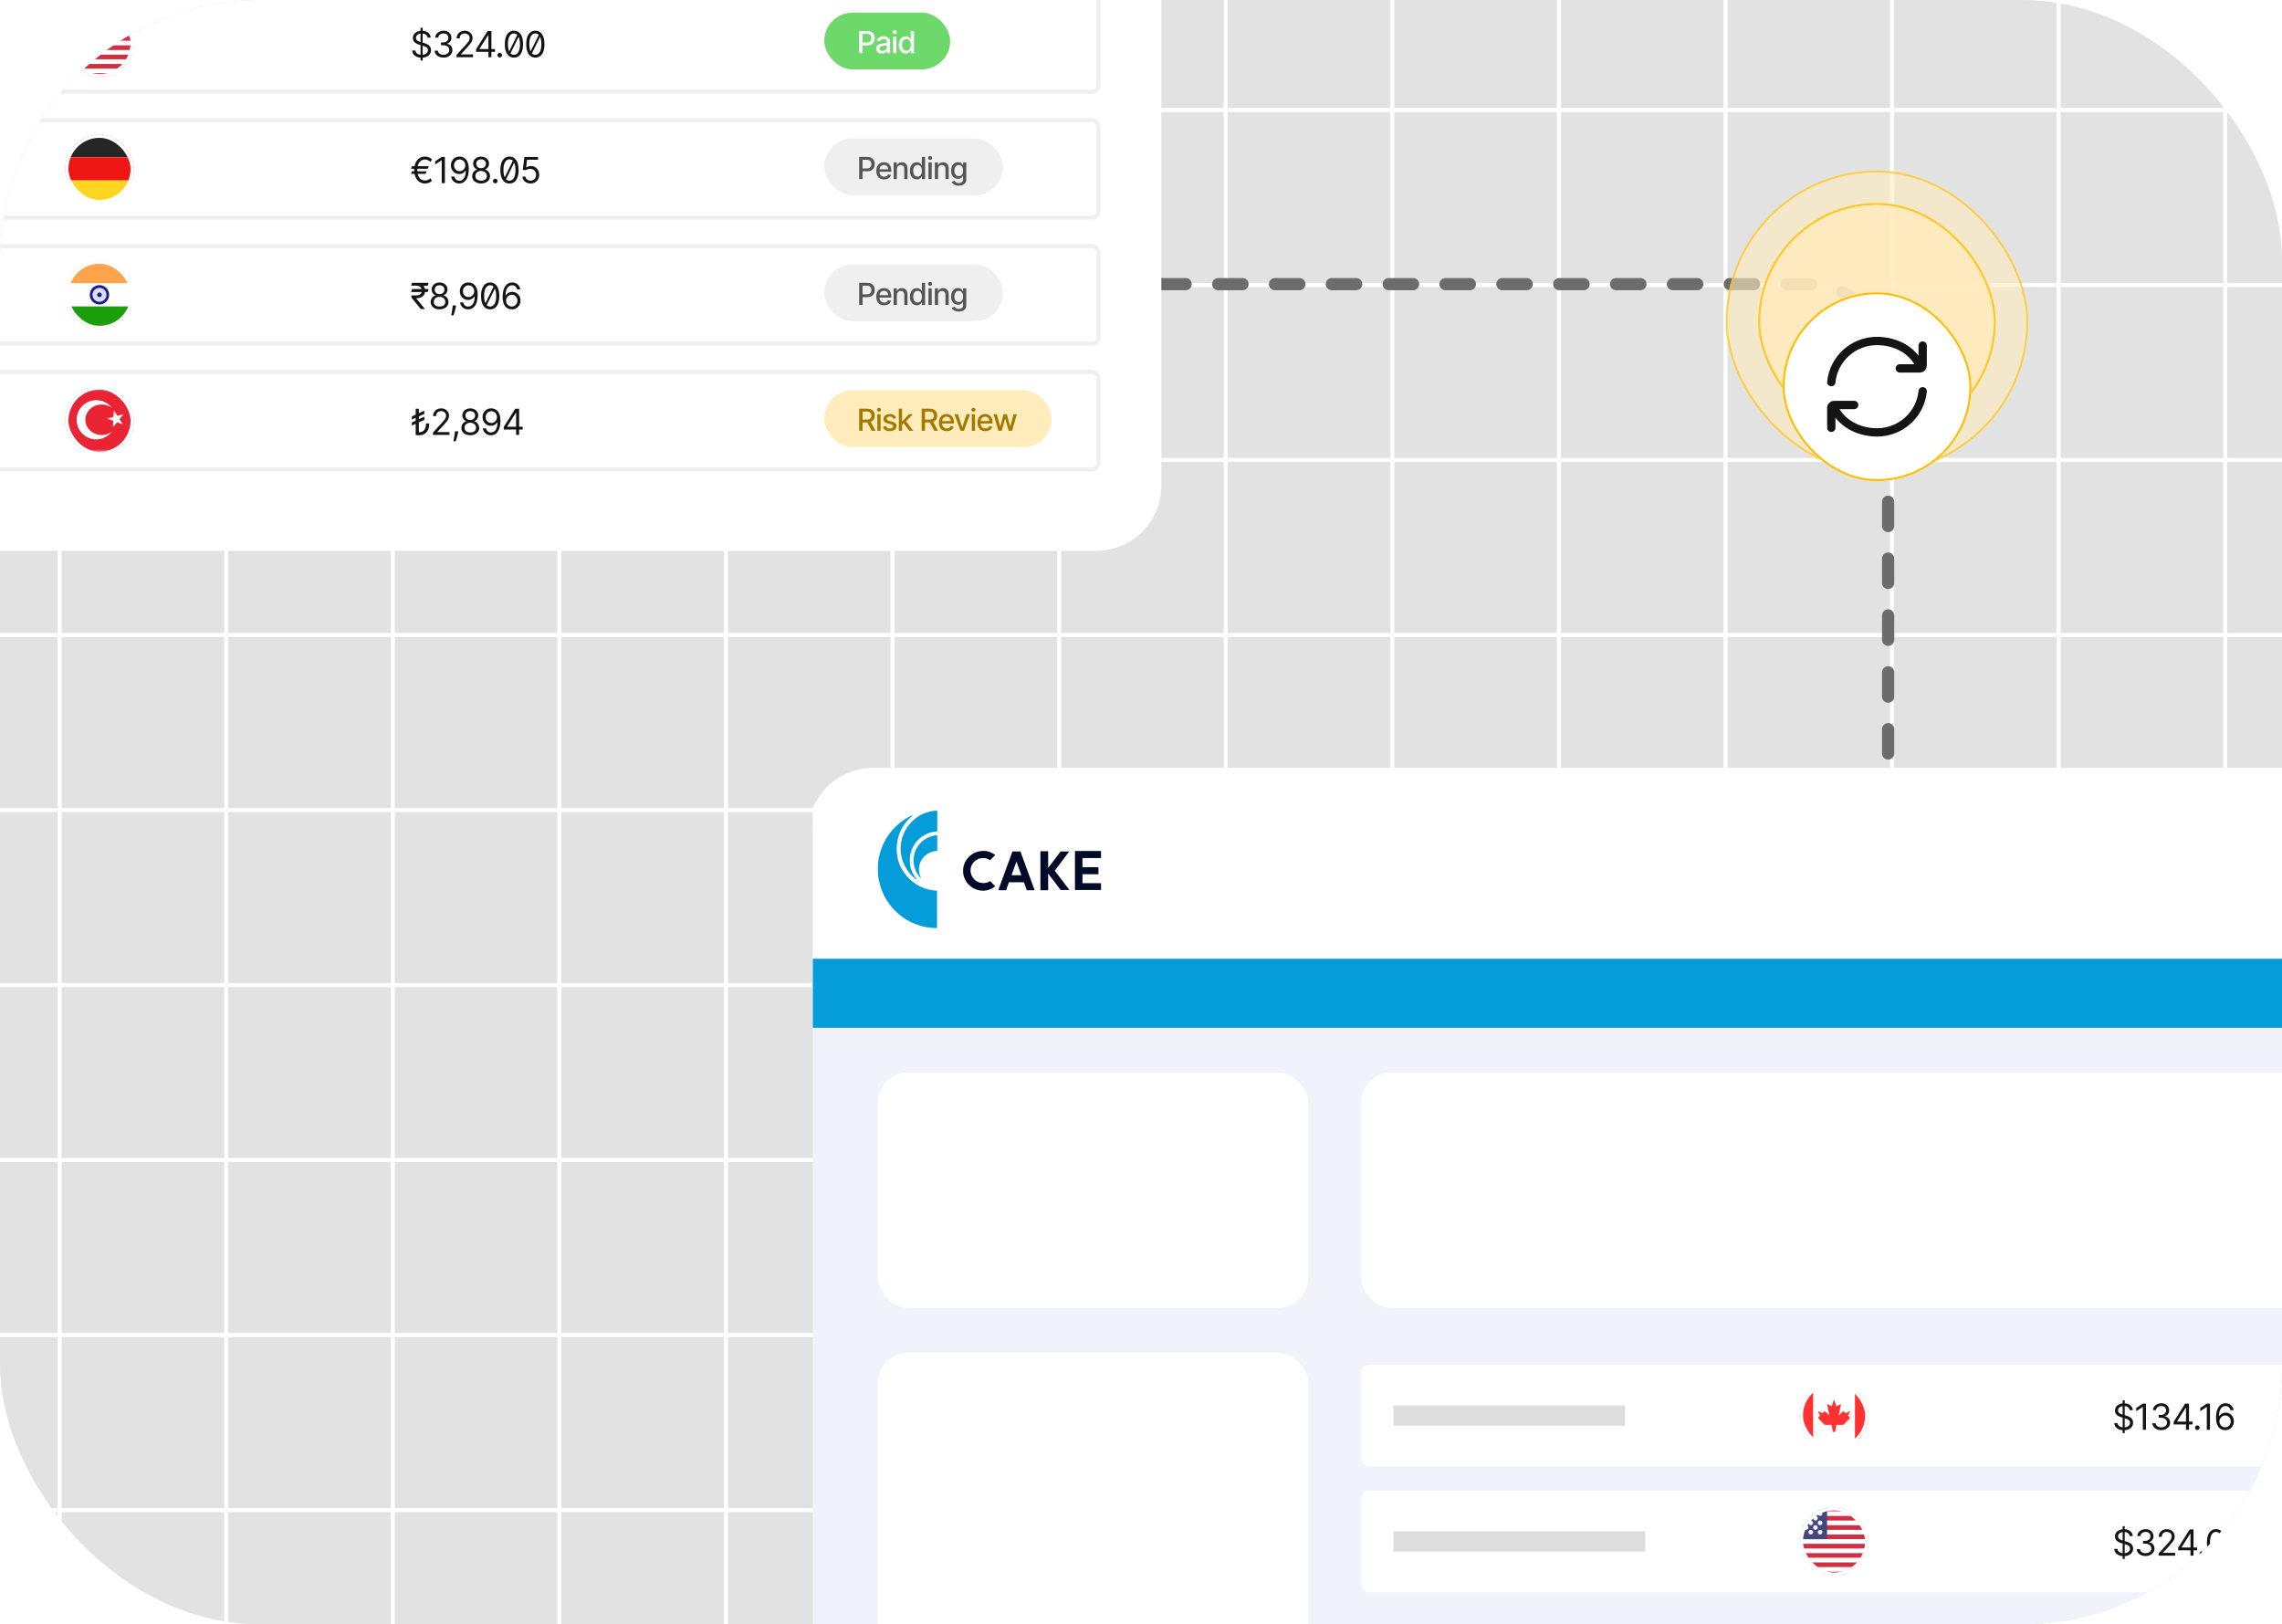 <svg id="eAoMadvxW561" xmlns="http://www.w3.org/2000/svg" xmlns:xlink="http://www.w3.org/1999/xlink" viewBox="0 0 562 400" shape-rendering="geometricPrecision" text-rendering="geometricPrecision" project-id="e4edc8d12aad4ac190978a110e0ed10d" export-id="21117d109c644409abdd4e88fe047895" cached="false">
<style><![CDATA[
#eAoMadvxW5628 {animation: eAoMadvxW5628_s_do 5000ms linear infinite normal forwards}@keyframes eAoMadvxW5628_s_do { 0% {stroke-dashoffset: 0} 100% {stroke-dashoffset: -56}} #eAoMadvxW56190_ts {animation: eAoMadvxW56190_ts__ts 5000ms linear infinite normal forwards}@keyframes eAoMadvxW56190_ts__ts { 0% {transform: translate(462.255px,69.224px) scale(1,1)} 12% {transform: translate(462.255px,69.224px) scale(1,1);animation-timing-function: cubic-bezier(0.645,0.045,0.355,1)} 20% {transform: translate(462.255px,69.224px) scale(1.2,1.2);animation-timing-function: cubic-bezier(0.645,0.045,0.355,1)} 36% {transform: translate(462.255px,69.224px) scale(1,1)} 64% {transform: translate(462.255px,69.224px) scale(1,1);animation-timing-function: cubic-bezier(0.645,0.045,0.355,1)} 72% {transform: translate(462.255px,69.224px) scale(1.2,1.2);animation-timing-function: cubic-bezier(0.645,0.045,0.355,1)} 88% {transform: translate(462.255px,69.224px) scale(1,1)} 100% {transform: translate(462.255px,69.224px) scale(1,1)}} #eAoMadvxW56193_ts {animation: eAoMadvxW56193_ts__ts 5000ms linear infinite normal forwards}@keyframes eAoMadvxW56193_ts__ts { 0% {transform: translate(462.255px,69.224px) scale(1,1)} 10% {transform: translate(462.255px,69.224px) scale(1,1);animation-timing-function: cubic-bezier(0.645,0.045,0.355,1)} 18% {transform: translate(462.255px,69.224px) scale(1.2,1.2);animation-timing-function: cubic-bezier(0.645,0.045,0.355,1)} 34% {transform: translate(462.255px,69.224px) scale(1,1)} 62% {transform: translate(462.255px,69.224px) scale(1,1);animation-timing-function: cubic-bezier(0.645,0.045,0.355,1)} 70% {transform: translate(462.255px,69.224px) scale(1.2,1.2);animation-timing-function: cubic-bezier(0.645,0.045,0.355,1)} 86% {transform: translate(462.255px,69.224px) scale(1,1)} 100% {transform: translate(462.255px,69.224px) scale(1,1)}} #eAoMadvxW56196_ts {animation: eAoMadvxW56196_ts__ts 5000ms linear infinite normal forwards}@keyframes eAoMadvxW56196_ts__ts { 0% {transform: translate(462.255px,69.224px) scale(1,1)} 8% {transform: translate(462.255px,69.224px) scale(1,1);animation-timing-function: cubic-bezier(0.645,0.045,0.355,1)} 16% {transform: translate(462.255px,69.224px) scale(1.2,1.2);animation-timing-function: cubic-bezier(0.645,0.045,0.355,1)} 32% {transform: translate(462.255px,69.224px) scale(1,1)} 60% {transform: translate(462.255px,69.224px) scale(1,1);animation-timing-function: cubic-bezier(0.645,0.045,0.355,1)} 68% {transform: translate(462.255px,69.224px) scale(1.2,1.2);animation-timing-function: cubic-bezier(0.645,0.045,0.355,1)} 84% {transform: translate(462.255px,69.224px) scale(1,1)} 100% {transform: translate(462.255px,69.224px) scale(1,1)}} #eAoMadvxW56199_tr {animation: eAoMadvxW56199_tr__tr 5000ms linear infinite normal forwards}@keyframes eAoMadvxW56199_tr__tr { 0% {transform: translate(462.255px,69.224px) rotate(0deg)} 100% {transform: translate(462.255px,69.224px) rotate(720deg)}}
]]></style>
<defs><filter id="eAoMadvxW5629-filter" x="-150%" width="400%" y="-150%" height="400%"><feGaussianBlur id="eAoMadvxW5629-filter-drop-shadow-0-blur" in="SourceAlpha" stdDeviation="21.6,21.6"/><feOffset id="eAoMadvxW5629-filter-drop-shadow-0-offset" dx="0" dy="-10.874" result="tmp"/><feFlood id="eAoMadvxW5629-filter-drop-shadow-0-flood" flood-color="rgba(20,20,20,0.1)"/><feComposite id="eAoMadvxW5629-filter-drop-shadow-0-composite" operator="in" in2="tmp"/><feMerge id="eAoMadvxW5629-filter-drop-shadow-0-merge" result="result"><feMergeNode id="eAoMadvxW5629-filter-drop-shadow-0-merge-node-1"/><feMergeNode id="eAoMadvxW5629-filter-drop-shadow-0-merge-node-2" in="SourceGraphic"/></feMerge></filter><linearGradient id="eAoMadvxW5668-fill" x1="439.621" y1="383.031" x2="439.621" y2="388.753" spreadMethod="pad" gradientUnits="userSpaceOnUse" gradientTransform="translate(0 0)"><stop id="eAoMadvxW5668-fill-0" offset="0%" stop-color="#fff"/><stop id="eAoMadvxW5668-fill-1" offset="100%" stop-color="#f0f0f0"/></linearGradient><filter id="eAoMadvxW5692-filter" x="-150%" width="400%" y="-150%" height="400%"><feGaussianBlur id="eAoMadvxW5692-filter-drop-shadow-0-blur" in="SourceAlpha" stdDeviation="21.6,21.6"/><feOffset id="eAoMadvxW5692-filter-drop-shadow-0-offset" dx="0" dy="-10.874" result="tmp"/><feFlood id="eAoMadvxW5692-filter-drop-shadow-0-flood" flood-color="rgba(20,20,20,0.1)"/><feComposite id="eAoMadvxW5692-filter-drop-shadow-0-composite" operator="in" in2="tmp"/><feMerge id="eAoMadvxW5692-filter-drop-shadow-0-merge" result="result"><feMergeNode id="eAoMadvxW5692-filter-drop-shadow-0-merge-node-1"/><feMergeNode id="eAoMadvxW5692-filter-drop-shadow-0-merge-node-2" in="SourceGraphic"/></feMerge></filter><linearGradient id="eAoMadvxW56110-fill" x1="13.621" y1="14.031" x2="13.621" y2="19.753" spreadMethod="pad" gradientUnits="userSpaceOnUse" gradientTransform="translate(0 0)"><stop id="eAoMadvxW56110-fill-0" offset="0%" stop-color="#fff"/><stop id="eAoMadvxW56110-fill-1" offset="100%" stop-color="#f0f0f0"/></linearGradient><filter id="eAoMadvxW56188-filter" x="-150%" width="400%" y="-150%" height="400%"><feGaussianBlur id="eAoMadvxW56188-filter-drop-shadow-0-blur" in="SourceAlpha" stdDeviation="10,10"/><feOffset id="eAoMadvxW56188-filter-drop-shadow-0-offset" dx="0" dy="5" result="tmp"/><feFlood id="eAoMadvxW56188-filter-drop-shadow-0-flood" flood-color="rgba(0,0,0,0.1)"/><feComposite id="eAoMadvxW56188-filter-drop-shadow-0-composite" operator="in" in2="tmp"/><feMerge id="eAoMadvxW56188-filter-drop-shadow-0-merge" result="result"><feMergeNode id="eAoMadvxW56188-filter-drop-shadow-0-merge-node-1"/><feMergeNode id="eAoMadvxW56188-filter-drop-shadow-0-merge-node-2" in="SourceGraphic"/></feMerge></filter><filter id="eAoMadvxW56189-filter" x="-150%" width="400%" y="-150%" height="400%"><feGaussianBlur id="eAoMadvxW56189-filter-drop-shadow-0-blur" in="SourceAlpha" stdDeviation="10,10"/><feOffset id="eAoMadvxW56189-filter-drop-shadow-0-offset" dx="0" dy="5" result="tmp"/><feFlood id="eAoMadvxW56189-filter-drop-shadow-0-flood" flood-color="rgba(0,0,0,0.1)"/><feComposite id="eAoMadvxW56189-filter-drop-shadow-0-composite" operator="in" in2="tmp"/><feMerge id="eAoMadvxW56189-filter-drop-shadow-0-merge" result="result"><feMergeNode id="eAoMadvxW56189-filter-drop-shadow-0-merge-node-1"/><feMergeNode id="eAoMadvxW56189-filter-drop-shadow-0-merge-node-2" in="SourceGraphic"/></feMerge></filter><filter id="eAoMadvxW56196-filter" x="-150%" width="400%" y="-150%" height="400%"><feGaussianBlur id="eAoMadvxW56196-filter-drop-shadow-0-blur" in="SourceAlpha" stdDeviation="24,24"/><feOffset id="eAoMadvxW56196-filter-drop-shadow-0-offset" dx="0" dy="16" result="tmp"/><feFlood id="eAoMadvxW56196-filter-drop-shadow-0-flood" flood-color="rgba(20,20,20,0.1)"/><feComposite id="eAoMadvxW56196-filter-drop-shadow-0-composite" operator="in" in2="tmp"/><feMerge id="eAoMadvxW56196-filter-drop-shadow-0-merge" result="result"><feMergeNode id="eAoMadvxW56196-filter-drop-shadow-0-merge-node-1"/><feMergeNode id="eAoMadvxW56196-filter-drop-shadow-0-merge-node-2" in="SourceGraphic"/></feMerge></filter></defs><g clip-path="url(#eAoMadvxW56203)"><g><rect width="562" height="400" rx="64" ry="64" fill="#e2e2e2"/><path d="M14.682,-203.119v920.811" fill="none" stroke="#fff"/><path d="M55.708,-203.12v920.812" fill="none" stroke="#fff"/><path d="M96.733,-203.12v920.812" fill="none" stroke="#fff"/><path d="M137.76,-203.119v920.811" fill="none" stroke="#fff"/><path d="M178.786,-203.12v920.812" fill="none" stroke="#fff"/><path d="M219.812,-203.12v920.812" fill="none" stroke="#fff"/><path d="M260.839,-203.119v920.811" fill="none" stroke="#fff"/><path d="M301.865,-203.12v920.812" fill="none" stroke="#fff"/><path d="M342.892,-203.12v920.812" fill="none" stroke="#fff"/><path d="M383.917,-203.12v920.812" fill="none" stroke="#fff"/><path d="M424.944,-203.12v920.812" fill="none" stroke="#fff"/><path d="M465.97,-203.12v920.812" fill="none" stroke="#fff"/><path d="M506.996,-203.12v920.812" fill="none" stroke="#fff"/><path d="M548.022,-203.119v920.811" fill="none" stroke="#fff"/><path d="M858,27.084h-955" fill="none" stroke="#fff"/><path d="M858,70.182h-955" fill="none" stroke="#fff"/><path d="M858,113.28h-955" fill="none" stroke="#fff"/><path d="M858,156.379h-955" fill="none" stroke="#fff"/><path d="M858,199.477h-955" fill="none" stroke="#fff"/><path d="M858,242.575h-955" fill="none" stroke="#fff"/><path d="M858,285.673h-955" fill="none" stroke="#fff"/><path d="M858,328.772h-955" fill="none" stroke="#fff"/><path d="M858,371.87h-955" fill="none" stroke="#fff"/><path id="eAoMadvxW5628" d="M286,69.969h159c11.046,0,20,8.954,20,20v120" fill="none" stroke="#6c6c6c" stroke-width="3" stroke-linecap="round" stroke-linejoin="round" stroke-dasharray="6,8"/><g filter="url(#eAoMadvxW5629-filter)"><g clip-path="url(#eAoMadvxW5679)"><g transform="translate(1.182 0)"><rect width="400" height="248.544" rx="16" ry="16" transform="translate(199 199.969)" fill="#f0f4fa"/><rect width="106" height="58" rx="7.578" ry="7.578" transform="translate(215 274.969)" fill="#fff"/><rect width="106" height="82" rx="7.578" ry="7.578" transform="translate(215 343.969)" fill="#fff"/><rect width="257" height="58" rx="7.578" ry="7.578" transform="translate(334 274.969)" fill="#fff"/><rect width="363" height="25" rx="2" ry="2" transform="translate(334 346.969)" fill="#fff"/><rect width="57" height="5" rx="0" ry="0" transform="translate(342 356.969)" fill="#ddd"/><g clip-path="url(#eAoMadvxW5652)"><g><g clip-path="url(#eAoMadvxW5650)"><g><rect width="23.534" height="16.667" rx="1.753" ry="1.753" transform="translate(438.728 351.136)" fill="#fff" stroke="#f5f5f5" stroke-width="0.501"/><g mask="url(#eAoMadvxW5648)"><g><rect width="6.867" height="17.168" rx="0" ry="0" transform="translate(455.646 350.886)" fill="#ff3131"/><path d="M438.478,368.053h6.867v-17.167h-6.867v17.167Z" clip-rule="evenodd" fill="#ff3131" fill-rule="evenodd"/><path d="M451.64,359.469l.572-2.861-1.145.572-.572-1.716-.572,1.716-1.145-.572.573,2.861-.909-.908c-.13-.13-.342-.13-.472,0l-.336.336-1.145-.572.573,1.144-.337.337c-.13.13-.13.341,0,.472l1.481,1.48h1.717l.286,1.717h.572l.286-1.717h1.717l1.481-1.48c.13-.131.13-.342,0-.472l-.336-.337.572-1.144-1.145.572-.336-.336c-.13-.13-.342-.13-.472,0l-.908.908Z" clip-rule="evenodd" fill="#ff3131" fill-rule="evenodd"/></g><mask id="eAoMadvxW5648" mask-type="luminance" x="-150%" y="-150%" height="400%" width="400%"><rect width="23.534" height="16.667" rx="1.753" ry="1.753" transform="translate(438.728 351.136)" fill="#fff" stroke="#fff" stroke-width="0.501"/></mask></g></g><clipPath id="eAoMadvxW5650"><rect width="24.035" height="24.035" rx="0" ry="0" transform="translate(438.478 347.451)" fill="#fff"/></clipPath></g></g><clipPath id="eAoMadvxW5652"><rect width="17" height="17" rx="8.5" ry="8.5" transform="translate(442 350.969)" fill="#fff"/></clipPath></g><rect width="16.15" height="16.15" rx="8.075" ry="8.075" transform="translate(442.425 351.394)" fill="none" stroke="#fff" stroke-width="0.85"/><path d="M521.569,363.775v-8.06h.516v8.06h-.516Zm1.738-5.642c-.038-.319-.191-.567-.46-.743-.268-.176-.598-.265-.988-.265-.286,0-.536.047-.75.139-.212.092-.377.219-.497.381-.118.162-.176.345-.176.551c0,.172.041.32.122.444.084.122.191.223.322.305.13.08.266.146.409.199.143.05.274.091.393.122l.655.177c.168.044.355.105.561.182.207.078.406.184.595.318.191.132.348.302.472.51s.186.463.186.765c0,.349-.092.664-.274.945-.181.281-.445.505-.794.67-.346.166-.767.249-1.262.249-.462,0-.862-.074-1.2-.223-.335-.149-.6-.357-.793-.624-.191-.266-.299-.576-.324-.929h.806c.021.244.103.445.245.605.145.157.328.275.548.353.223.075.462.113.718.113.298,0,.566-.048.803-.145.237-.099.425-.235.563-.409.139-.177.208-.382.208-.617c0-.214-.06-.389-.179-.523-.12-.134-.277-.243-.473-.327-.195-.084-.406-.158-.632-.221l-.794-.226c-.504-.145-.902-.352-1.196-.621-.294-.268-.441-.62-.441-1.054c0-.361.098-.676.293-.945.197-.271.462-.48.793-.629.334-.152.706-.227,1.118-.227.415,0,.785.074,1.108.223.323.147.579.349.768.605.191.256.292.547.303.872h-.756Zm4.015-1.612v6.448h-.781v-5.629h-.038l-1.574,1.045v-.794l1.612-1.07h.781Zm3.767,6.536c-.416,0-.786-.071-1.111-.214-.324-.143-.581-.341-.772-.595-.189-.256-.292-.553-.308-.891h.793c.017.208.088.387.214.538.126.149.291.265.494.346.204.082.43.123.677.123.277,0,.523-.048.737-.145.214-.096.382-.23.504-.403.121-.172.182-.371.182-.598c0-.237-.058-.446-.176-.626-.118-.183-.29-.326-.516-.428-.227-.103-.504-.155-.831-.155h-.517v-.692h.517c.256,0,.48-.046.673-.139.195-.092.348-.222.457-.39.111-.168.167-.365.167-.592c0-.218-.049-.408-.145-.57-.097-.162-.233-.287-.409-.378-.175-.09-.38-.135-.618-.135-.222,0-.432.041-.629.123-.195.079-.355.196-.479.349-.124.151-.191.334-.201.548h-.756c.013-.338.115-.634.306-.888.191-.256.44-.455.749-.598.311-.143.652-.214,1.023-.214.399,0,.741.081,1.026.242.286.16.505.371.658.633.154.262.23.546.23.85c0,.363-.095.673-.286.929-.189.256-.446.433-.772.532v.05c.408.067.726.241.954.52.229.277.344.62.344,1.029c0,.351-.096.666-.287.945-.189.277-.447.495-.774.655-.328.159-.7.239-1.118.239Zm3.049-1.411v-.642l2.834-4.483h.466v.995h-.315l-2.141,3.387v.051h3.816v.692h-4.66Zm3.035,1.323v-1.518-.299-4.631h.743v6.448h-.743Zm2.79.05c-.156,0-.289-.055-.4-.167-.112-.111-.167-.244-.167-.4c0-.155.055-.288.167-.399.111-.112.244-.167.4-.167.155,0,.288.055.399.167.112.111.167.244.167.399c0,.103-.026.198-.078.284-.051.086-.119.155-.205.208-.084.05-.178.075-.283.075Zm3.117-6.498v6.448h-.781v-5.629h-.037l-1.574,1.045v-.794l1.611-1.07h.781Zm3.729,6.536c-.264-.004-.528-.055-.793-.151-.264-.097-.506-.259-.724-.488-.218-.231-.394-.543-.526-.935-.132-.395-.198-.89-.198-1.486c0-.571.053-1.077.16-1.518.108-.443.263-.815.466-1.117.204-.305.45-.536.737-.693.29-.157.616-.236.979-.236.361,0,.682.072.964.217.283.143.514.342.692.598.179.256.294.551.347.885h-.769c-.071-.29-.21-.53-.415-.721-.206-.191-.479-.287-.819-.287-.499,0-.893.218-1.18.652-.286.435-.43,1.044-.432,1.829h.051c.117-.178.257-.33.418-.456.164-.128.345-.227.542-.296s.406-.104.626-.104c.37,0,.708.092,1.014.277.307.183.552.436.737.759.185.321.277.689.277,1.105c0,.399-.089.764-.268,1.095-.178.33-.429.592-.752.788-.321.193-.699.287-1.134.283Zm0-.693c.265,0,.502-.066.712-.198.212-.132.379-.31.501-.532.123-.223.185-.47.185-.743c0-.267-.059-.509-.179-.727-.118-.221-.28-.396-.488-.526-.206-.13-.441-.195-.705-.195-.2,0-.385.04-.558.119-.172.078-.323.185-.453.321-.128.137-.229.293-.302.469-.074.175-.11.358-.11.551c0,.257.059.496.179.718.122.223.288.402.498.539.212.136.452.204.72.204Z" fill="#141414"/><rect width="363" height="25" rx="2" ry="2" transform="translate(334 377.969)" fill="#fff"/><rect width="62" height="5" rx="0" ry="0" transform="translate(342 387.969)" fill="#ddd"/><g clip-path="url(#eAoMadvxW5673)"><g><g clip-path="url(#eAoMadvxW5671)"><g><rect width="24.035" height="17.168" rx="2.003" ry="2.003" transform="translate(438.478 381.886)" fill="#fff"/><g mask="url(#eAoMadvxW5669)"><g><path d="M462.512,381.886h-24.034v1.144h24.034v-1.144Zm0,2.289h-24.034v1.144h24.034v-1.144Zm-24.034,2.289h24.034v1.145h-24.034v-1.145Zm24.034,2.289h-24.034v1.145h24.034v-1.145Zm-24.034,2.289h24.034v1.144h-24.034v-1.144Zm24.034,2.289h-24.034v1.144h24.034v-1.144Zm-24.034,2.289h24.034v1.145h-24.034v-1.145Zm24.034,2.289h-24.034v1.145h24.034v-1.145Z" clip-rule="evenodd" fill="#d02f44" fill-rule="evenodd"/><rect width="10.3" height="8.011" rx="0" ry="0" transform="translate(438.478 381.886)" fill="#46467f"/><g><path d="M440.766,383.603c0,.316-.257.572-.573.572s-.572-.256-.572-.572.256-.572.572-.572.573.256.573.572Zm2.289,0c0,.316-.256.572-.572.572s-.572-.256-.572-.572.256-.572.572-.572.572.256.572.572Zm1.716.572c.316,0,.572-.256.572-.572s-.256-.572-.572-.572-.572.256-.572.572.256.572.572.572Zm2.862-.572c0,.316-.256.572-.572.572s-.573-.256-.573-.572.257-.572.573-.572.572.256.572.572Zm-6.295,1.716c.316,0,.572-.256.572-.572s-.256-.572-.572-.572-.573.256-.573.572.257.572.573.572Zm2.861-.572c0,.316-.256.572-.572.572s-.572-.256-.572-.572.256-.572.572-.572.572.256.572.572Zm1.716.572c.316,0,.573-.256.573-.572s-.257-.572-.573-.572-.572.256-.572.572.256.572.572.572Zm1.718.573c0,.316-.256.572-.572.572s-.573-.256-.573-.572.257-.573.573-.573.572.257.572.573Zm-2.862.572c.316,0,.572-.256.572-.572s-.256-.573-.572-.573-.572.257-.572.573.256.572.572.572Zm-1.716-.572c0,.316-.256.572-.572.572s-.572-.256-.572-.572.256-.573.572-.573.572.257.572.573Zm-2.862.572c.316,0,.573-.256.573-.572s-.257-.573-.573-.573-.572.257-.572.573.256.572.572.572Zm1.717.572c0,.316-.256.572-.572.572s-.573-.256-.573-.572.257-.572.573-.572.572.256.572.572Zm1.717.572c.316,0,.572-.256.572-.572s-.256-.572-.572-.572-.572.256-.572.572.256.572.572.572Zm2.861-.572c0,.316-.257.572-.573.572s-.572-.256-.572-.572.256-.572.572-.572.573.256.573.572Zm.573,1.717c.316,0,.572-.256.572-.572s-.256-.572-.572-.572-.573.256-.573.572.257.572.573.572Zm-1.718-.572c0,.316-.256.572-.572.572s-.572-.256-.572-.572.256-.572.572-.572.572.256.572.572Zm-2.86.572c.316,0,.572-.256.572-.572s-.256-.572-.572-.572-.572.256-.572.572.256.572.572.572Zm-1.717-.572c0,.316-.257.572-.573.572s-.572-.256-.572-.572.256-.572.572-.572.573.256.573.572Z" clip-rule="evenodd" fill="url(#eAoMadvxW5668-fill)" fill-rule="evenodd"/></g></g><mask id="eAoMadvxW5669" mask-type="luminance" x="-150%" y="-150%" height="400%" width="400%"><rect width="24.035" height="17.168" rx="2.003" ry="2.003" transform="translate(438.478 381.886)" fill="#fff"/></mask></g></g><clipPath id="eAoMadvxW5671"><rect width="24.035" height="24.035" rx="0" ry="0" transform="translate(438.478 378.451)" fill="#fff"/></clipPath></g></g><clipPath id="eAoMadvxW5673"><rect width="17" height="17" rx="8.5" ry="8.5" transform="translate(442 381.969)" fill="#fff"/></clipPath></g><rect width="16.15" height="16.15" rx="8.075" ry="8.075" transform="translate(442.425 382.394)" fill="none" stroke="#fff" stroke-width="0.85"/><path d="M521.569,394.775v-8.06h.516v8.06h-.516Zm1.738-5.642c-.038-.319-.191-.567-.46-.743-.268-.176-.598-.265-.988-.265-.286,0-.536.047-.75.139-.212.092-.377.219-.497.381-.118.162-.176.345-.176.551c0,.172.041.32.122.444.084.122.191.223.322.305.13.08.266.146.409.199.143.05.274.091.393.122l.655.177c.168.044.355.105.561.182.207.078.406.184.595.318.191.132.348.302.472.51s.186.463.186.765c0,.349-.092.664-.274.945-.181.281-.445.505-.794.67-.346.166-.767.249-1.262.249-.462,0-.862-.074-1.2-.223-.335-.149-.6-.357-.793-.624-.191-.266-.299-.576-.324-.929h.806c.021.244.103.445.245.605.145.157.328.275.548.353.223.075.462.113.718.113.298,0,.566-.048.803-.145.237-.099.425-.235.563-.409.139-.177.208-.382.208-.617c0-.214-.06-.389-.179-.523-.12-.134-.277-.243-.473-.327-.195-.084-.406-.158-.632-.221l-.794-.226c-.504-.145-.902-.352-1.196-.621-.294-.268-.441-.62-.441-1.054c0-.361.098-.676.293-.945.197-.271.462-.48.793-.629.334-.152.706-.227,1.118-.227.415,0,.785.074,1.108.223.323.147.579.349.768.605.191.256.292.547.303.872h-.756Zm3.927,4.924c-.416,0-.786-.071-1.112-.214-.323-.143-.58-.341-.771-.595-.189-.256-.292-.553-.309-.891h.794c.017.208.088.387.214.538.126.149.291.265.494.346.204.082.429.123.677.123.277,0,.523-.048.737-.145.214-.096.382-.23.504-.403.121-.172.182-.371.182-.598c0-.237-.059-.446-.176-.626-.118-.183-.29-.326-.516-.428-.227-.103-.504-.155-.832-.155h-.516v-.692h.516c.256,0,.481-.046.674-.139.195-.092.347-.222.457-.39.111-.168.166-.365.166-.592c0-.218-.048-.408-.144-.57-.097-.162-.233-.287-.41-.378-.174-.09-.38-.135-.617-.135-.222,0-.432.041-.629.123-.196.079-.355.196-.479.349-.124.151-.191.334-.201.548h-.756c.013-.338.114-.634.305-.888.191-.256.441-.455.75-.598.31-.143.651-.214,1.023-.214.399,0,.741.081,1.026.242.286.16.505.371.658.633s.23.546.23.85c0,.363-.095.673-.286.929-.189.256-.446.433-.772.532v.05c.407.067.725.241.954.52.229.277.343.62.343,1.029c0,.351-.095.666-.286.945-.189.277-.447.495-.775.655-.327.159-.7.239-1.117.239Zm3.2-.088v-.567l2.128-2.33c.25-.273.456-.51.617-.711.162-.204.282-.395.359-.573.08-.181.12-.37.12-.567c0-.227-.055-.423-.164-.589-.107-.165-.254-.293-.441-.384-.186-.09-.396-.135-.629-.135-.248,0-.464.051-.649.154-.182.101-.324.243-.425.425-.098.183-.148.397-.148.642h-.743c0-.377.087-.709.262-.994.174-.286.411-.508.711-.668.302-.159.641-.239,1.017-.239.378,0,.713.08,1.004.239.292.16.521.375.687.646.165.27.248.571.248.903c0,.237-.043.469-.129.696-.084.224-.231.475-.441.752-.207.275-.496.611-.865,1.008l-1.449,1.549v.05h2.998v.693h-4.068Zm4.812-1.323v-.642l2.834-4.483h.466v.995h-.315l-2.141,3.387v.051h3.816v.692h-4.66Zm3.035,1.323v-1.518-.299-4.631h.743v6.448h-.743Zm2.79.05c-.156,0-.289-.055-.4-.167-.111-.111-.167-.244-.167-.4c0-.155.056-.288.167-.399.111-.112.244-.167.4-.167.155,0,.288.055.4.167.111.111.166.244.166.399c0,.103-.026.198-.078.284-.051.086-.119.155-.205.208-.084.05-.178.075-.283.075Zm4.469-5.831l.403.328-2.368,4.798-.377-.365l2.342-4.761Zm-.97,5.869c-.474,0-.878-.129-1.212-.387-.334-.261-.589-.637-.765-1.131-.176-.495-.264-1.093-.264-1.794c0-.697.088-1.292.264-1.785.178-.496.435-.873.768-1.134.336-.262.739-.393,1.209-.393s.872.131,1.206.393c.336.261.592.638.768,1.134.179.493.268,1.088.268,1.785c0,.701-.088,1.299-.265,1.794-.176.494-.431.87-.765,1.131-.333.258-.737.387-1.212.387Zm0-.693c.47,0,.836-.226,1.096-.68.26-.453.39-1.1.39-1.939c0-.558-.06-1.034-.179-1.426-.118-.393-.288-.692-.51-.898-.221-.205-.486-.308-.797-.308-.466,0-.83.23-1.092.689-.263.458-.394,1.105-.394,1.943c0,.558.059,1.033.176,1.423.118.39.287.687.507.891.223.203.49.305.803.305Zm6.245-5.176l.403.328-2.368,4.798-.377-.365l2.342-4.761Zm-.97,5.869c-.474,0-.878-.129-1.212-.387-.334-.261-.589-.637-.765-1.131-.176-.495-.264-1.093-.264-1.794c0-.697.088-1.292.264-1.785.179-.496.435-.873.768-1.134.336-.262.739-.393,1.209-.393s.872.131,1.206.393c.336.261.592.638.768,1.134.179.493.268,1.088.268,1.785c0,.701-.088,1.299-.265,1.794-.176.494-.431.87-.765,1.131-.333.258-.737.387-1.212.387Zm0-.693c.47,0,.836-.226,1.096-.68.26-.453.39-1.1.39-1.939c0-.558-.06-1.034-.179-1.426-.118-.393-.288-.692-.51-.898-.221-.205-.486-.308-.797-.308-.466,0-.83.23-1.092.689-.263.458-.394,1.105-.394,1.943c0,.558.059,1.033.177,1.423.117.39.286.687.506.891.223.203.491.305.803.305Z" fill="#141414"/><rect width="378" height="50" rx="0" ry="0" transform="translate(199 199.969)" fill="#fff"/><rect width="386" height="17" rx="0" ry="0" transform="translate(199 246.969)" fill="#049cd9"/></g><clipPath id="eAoMadvxW5679"><rect width="400" height="248.544" rx="16" ry="16" transform="translate(199 199.969)" fill="#fff"/></clipPath></g><g transform="matrix(.055 0 0 0.055 216.182 210.479)"><g clip-path="url(#eAoMadvxW5685)"><g><path d="M265.141,110.48C206.223,114.688,159.926,163.09,159.926,223.062c0,28.406,11.574,56.812,30.512,77.855c0,0,0,0,1.051,0h1.055v-1.051c-5.262-11.574-8.414-24.199-8.414-36.824c0-45.242,36.82-81.016,81.012-82.066c1.051,0,1.051,0,1.051-1.055v-67.336c0-2.105,0-2.105-1.051-2.105Zm0,248.309c-73.652-3.156-135.727-46.297-167.293-115.738-27.355-73.648-11.57-152.562,42.09-206.219c4.207-4.211,9.469-8.422,13.676-12.629v-1.051c0-1.051-1.051-1.051-2.105-1.051C106.266,43.145,69.441,76.812,42.086,117.848C14.73,160.98,0,210.434,0,260.938c0,146.25,117.84,265.141,264.09,265.141c1.051,0,1.051,0,1.051-1.051v-164.137c1.051-2.102,1.051-2.102,0-2.102Zm0-358.785C220.949,2.109,179.918,19.996,149.406,52.613c-30.512,32.613-47.348,73.648-47.348,117.836c0,53.664,26.305,105.219,69.441,137.836c0,0,0,0,1.051,0c0,0,1.055,0,1.055-1.055v-1.051C153.613,283.031,143.094,253.574,143.094,223.062c0-69.445,53.656-126.262,122.047-129.414c1.051,0,1.051,0,1.051-1.055v-90.484c0-2.105,0-2.105-1.051-2.105" fill="#049cd9"/></g><clipPath id="eAoMadvxW5685"><path d="M0,0h267v526.078h-267L0,0ZM0,0" transform="translate(0 0)"/></clipPath></g><g clip-path="url(#eAoMadvxW5690)"><g><path d="M792.266,269.355l64.184-85.223v-1.055h-37.875l-55.766,73.648v-73.648c0,0,0-1.051-1.051-1.051h-32.621c0,0-1.047,0-1.047,1.051v172.555c0,0,0,1.051,1.047,1.051h32.621c0,0,1.051,0,1.051-1.051v-73.652l55.766,73.652c4.207,0,31.562,0,38.926,0c0,0,1.055-1.055,0-1.055l-65.234-85.223ZM502.926,315.652c-10.52,7.363-23.145,10.52-36.824,8.414-26.301-2.102-47.348-23.148-50.504-49.453-4.207-33.664,23.148-62.074,55.766-62.074c11.574,0,22.094,3.156,30.512,9.469h1.051l22.094-22.098v-1.051c-15.777-12.625-36.82-19.988-57.863-17.883-45.242,2.102-82.07,37.875-85.227,83.117-3.156,51.559,37.879,94.695,89.434,94.695c19.992,0,38.93-7.367,53.656-18.938v-1.055l-22.094-23.145c1.055,0,0,0,0,0Zm139.938-26.305h-44.191l22.094-61.027l22.098,61.027ZM602.883,183.078L539.754,355.633c0,0,0,1.051,1.051,1.051h32.617c0,0,0,0,1.051,0l12.629-35.773h67.336l12.625,35.773c0,0,0,0,1.055,0c4.207,0,28.402,0,32.617,0c0,0,1.047,0,1.047-1.051L638.652,183.078c0,0,0,0-1.047,0h-34.723ZM916.422,325.117v-39.98h70.492c0,0,1.055,0,1.055-1.051v-29.461c0,0,0-1.051-1.055-1.051h-70.492v-41.035h82.07c0,0,1.051,0,1.051-1.055v-29.457c0,0,0-1.051-1.051-1.051h-114.688c0,0-1.055,0-1.055,1.051v172.551c0,0,0,1.055,1.055,1.055h114.688c0,0,1.051,0,1.051-1.055v-28.406c0,0,0-1.055-1.051-1.055h-82.07" fill="#000b27"/></g><clipPath id="eAoMadvxW5690"><path d="M381,180h618.539v179L381,359v-179Zm0,0"/></clipPath></g></g></g><g filter="url(#eAoMadvxW5692-filter)"><g clip-path="url(#eAoMadvxW56186)"><g><rect width="400" height="248.544" rx="16" ry="16" transform="translate(-114-102.031)" fill="#fff"/><rect width="362" height="24" rx="1.5" ry="1.5" transform="translate(-91.5-21.531)" fill="none" stroke="#efefef"/><rect width="362" height="24" rx="1.5" ry="1.5" transform="translate(-91.5 9.469)" fill="none" stroke="#efefef"/><rect width="31" height="14" rx="7" ry="7" transform="translate(203 13.969)" fill="#6dd96b"/><path d="M211.599,23.969v-5.455h1.945c.424,0,.775.077,1.054.232s.488.366.626.634c.139.266.208.566.208.9c0,.336-.07.637-.211.905-.138.266-.348.478-.628.634-.279.154-.63.232-1.052.232h-1.337v-.698h1.262c.268,0,.486-.046.653-.139.167-.094.289-.222.367-.384s.118-.345.118-.551-.04-.389-.118-.549-.201-.285-.37-.376c-.167-.09-.387-.136-.66-.136h-1.034v4.749h-.823Zm5.588.09c-.26,0-.494-.048-.704-.144-.209-.098-.375-.239-.498-.423-.12-.185-.181-.411-.181-.679c0-.231.045-.421.133-.57.089-.149.209-.267.36-.354s.32-.153.506-.197c.187-.044.376-.078.57-.101.245-.028.444-.051.597-.069.152-.019.263-.051.333-.093.069-.043.103-.112.103-.208v-.019c0-.233-.065-.413-.197-.541-.129-.128-.323-.192-.58-.192-.268,0-.48.059-.634.178-.153.117-.259.248-.317.392l-.749-.171c.089-.249.219-.449.389-.602.173-.154.371-.266.594-.336.224-.071.459-.106.706-.106.163,0,.337.019.519.059.185.037.357.106.517.208.162.101.294.246.397.434.103.186.154.429.154.727v2.717h-.777v-.559h-.032c-.052.103-.129.204-.232.304s-.235.182-.397.248c-.161.066-.355.099-.58.099Zm.173-.639c.22,0,.408-.043.564-.131.158-.087.278-.201.36-.341.083-.142.125-.294.125-.455v-.527c-.028.028-.083.055-.165.08-.08.023-.171.043-.274.061-.103.016-.204.031-.301.045-.098.013-.18.023-.245.032-.155.019-.296.052-.424.099-.126.046-.227.113-.303.2-.075.085-.112.199-.112.341c0,.197.072.346.218.448.146.099.331.149.557.149Zm2.606.549v-4.091h.796v4.091h-.796Zm.402-4.722c-.138,0-.257-.046-.357-.139-.097-.094-.146-.206-.146-.336c0-.131.049-.243.146-.336.1-.094.219-.141.357-.141.139,0,.257.047.354.141.1.092.15.204.15.336c0,.13-.05.241-.15.336-.097.092-.215.139-.354.139Zm2.697,4.802c-.33,0-.625-.084-.884-.253-.257-.17-.46-.413-.607-.727-.146-.316-.219-.695-.219-1.137s.074-.82.221-1.135c.15-.314.354-.555.613-.722s.553-.25.882-.25c.253,0,.458.043.612.128.156.084.277.181.362.293.087.112.155.21.203.296h.048v-2.027h.796v5.455h-.778v-.637h-.066c-.048.087-.117.186-.208.298-.089.112-.211.209-.368.293-.156.083-.358.125-.607.125Zm.176-.679c.229,0,.423-.06.581-.181.159-.122.28-.292.362-.509.083-.217.125-.469.125-.756c0-.284-.041-.533-.123-.746-.081-.213-.201-.379-.359-.498s-.353-.178-.586-.178c-.24,0-.439.062-.599.186s-.281.294-.362.509c-.08.215-.12.457-.12.727c0,.273.04.519.122.738s.203.392.362.519c.162.126.361.189.597.189Z" fill="#fff"/><g clip-path="url(#eAoMadvxW56115)"><g><g clip-path="url(#eAoMadvxW56113)"><g><rect width="24.035" height="17.168" rx="2.003" ry="2.003" transform="translate(12.477 12.886)" fill="#fff"/><g mask="url(#eAoMadvxW56111)"><g><path d="M36.512,12.886h-24.035v1.145h24.035v-1.145Zm0,2.289h-24.035v1.145h24.035v-1.145ZM12.477,17.464h24.035v1.145h-24.035v-1.145ZM36.512,19.753h-24.035v1.145h24.035v-1.145ZM12.477,22.042h24.035v1.145h-24.035v-1.145ZM36.512,24.331h-24.035v1.145h24.035v-1.145ZM12.477,26.62h24.035v1.145h-24.035v-1.145Zm24.035,2.289h-24.035v1.145h24.035v-1.145Z" clip-rule="evenodd" fill="#d02f44" fill-rule="evenodd"/><rect width="10.3" height="8.011" rx="0" ry="0" transform="translate(12.477 12.886)" fill="#46467f"/><g><path d="M14.766,14.603c0,.316-.256.572-.572.572s-.572-.256-.572-.572.256-.572.572-.572.572.256.572.572Zm2.289,0c0,.316-.256.572-.572.572-.316,0-.572-.256-.572-.572s.256-.572.572-.572c.316,0,.572.256.572.572Zm1.716.572c.316,0,.572-.256.572-.572s-.256-.572-.572-.572-.572.256-.572.572.256.572.572.572Zm2.862-.572c0,.316-.256.572-.572.572s-.572-.256-.572-.572.256-.572.572-.572.572.256.572.572Zm-6.295,1.717c.316,0,.572-.256.572-.572s-.256-.572-.572-.572-.572.256-.572.572.256.572.572.572Zm2.862-.572c0,.316-.256.572-.572.572s-.572-.256-.572-.572.256-.572.572-.572.572.256.572.572Zm1.716.572c.316,0,.572-.256.572-.572s-.256-.572-.572-.572-.572.256-.572.572.256.572.572.572Zm1.718.572c0,.316-.256.572-.572.572s-.572-.256-.572-.572.256-.572.572-.572.572.256.572.572Zm-2.862.572c.316,0,.572-.256.572-.572s-.256-.572-.572-.572-.572.256-.572.572.256.572.572.572Zm-1.716-.572c0,.316-.256.572-.572.572-.316,0-.572-.256-.572-.572s.256-.572.572-.572c.316,0,.572.256.572.572Zm-2.862.572c.316,0,.572-.256.572-.572s-.256-.572-.572-.572-.572.256-.572.572.256.572.572.572Zm1.716.572c0,.316-.256.572-.572.572s-.572-.256-.572-.572.256-.572.572-.572.572.256.572.572Zm1.717.572c.316,0,.572-.256.572-.572s-.256-.572-.572-.572-.572.256-.572.572.256.572.572.572Zm2.861-.572c0,.316-.256.572-.572.572s-.572-.256-.572-.572.256-.572.572-.572.572.256.572.572Zm.573,1.717c.316,0,.572-.256.572-.572c0-.316-.256-.572-.572-.572s-.572.256-.572.572c0,.316.256.572.572.572Zm-1.717-.572c0,.316-.256.572-.572.572s-.572-.256-.572-.572c0-.316.256-.572.572-.572s.572.256.572.572Zm-2.861.572c.316,0,.572-.256.572-.572c0-.316-.256-.572-.572-.572-.316,0-.572.256-.572.572c0,.316.256.572.572.572Zm-1.717-.572c0,.316-.256.572-.572.572s-.572-.256-.572-.572c0-.316.256-.572.572-.572s.572.256.572.572Z" clip-rule="evenodd" fill="url(#eAoMadvxW56110-fill)" fill-rule="evenodd"/></g></g><mask id="eAoMadvxW56111" mask-type="luminance" x="-150%" y="-150%" height="400%" width="400%"><rect width="24.035" height="17.168" rx="2.003" ry="2.003" transform="translate(12.477 12.886)" fill="#fff"/></mask></g></g><clipPath id="eAoMadvxW56113"><rect width="24.035" height="24.035" rx="0" ry="0" transform="translate(12.477 9.451)" fill="#fff"/></clipPath></g></g><clipPath id="eAoMadvxW56115"><rect width="17" height="17" rx="8.5" ry="8.5" transform="translate(16 12.969)" fill="#fff"/></clipPath></g><rect width="16.15" height="16.15" rx="8.075" ry="8.075" transform="translate(16.425 13.394)" fill="none" stroke="#fff" stroke-width="0.85"/><path d="M103.569,25.775v-8.06h.516v8.06h-.516Zm1.738-5.642c-.038-.319-.191-.567-.46-.743-.268-.176-.598-.264-.988-.264-.286,0-.536.046-.75.139-.212.092-.377.219-.497.381-.118.162-.176.345-.176.551c0,.172.041.32.122.444.084.122.191.224.322.305.13.08.266.146.409.198.143.05.274.091.393.123l.655.176c.168.044.355.105.561.183.207.078.406.184.595.318.191.132.348.302.472.51.124.208.186.463.186.765c0,.348-.092.663-.274.945-.181.281-.445.505-.794.671-.346.166-.767.249-1.262.249-.462,0-.862-.074-1.2-.224-.335-.149-.6-.357-.793-.623-.191-.267-.299-.576-.324-.929h.806c.021.243.103.445.245.605.145.157.328.275.548.353.223.076.462.113.718.113.298,0,.566-.048.803-.145.237-.099.425-.235.563-.409.139-.176.208-.382.208-.617c0-.214-.06-.388-.179-.523-.12-.134-.277-.243-.473-.328-.195-.084-.406-.157-.632-.22l-.794-.227c-.504-.145-.902-.352-1.196-.62s-.441-.62-.441-1.055c0-.361.098-.676.293-.945.197-.271.462-.481.793-.63.334-.151.706-.227,1.118-.227.415,0,.785.074,1.108.224.323.147.579.348.768.604.191.256.292.547.303.872h-.756Zm3.927,4.924c-.416,0-.786-.071-1.112-.214-.323-.143-.58-.341-.771-.595-.189-.256-.292-.553-.309-.891h.794c.017.208.088.387.214.538.126.149.291.264.494.346.204.082.429.123.677.123.277,0,.523-.048.737-.145s.382-.231.504-.403c.121-.172.182-.371.182-.598c0-.237-.059-.446-.176-.626-.118-.183-.29-.325-.516-.428-.227-.103-.504-.154-.832-.154h-.516v-.693h.516c.256,0,.481-.046.674-.139.195-.092.347-.223.457-.39.111-.168.166-.365.166-.592c0-.218-.048-.408-.144-.57-.097-.162-.233-.287-.41-.378-.174-.09-.38-.135-.617-.135-.222,0-.432.041-.629.123-.196.08-.355.196-.479.349-.124.151-.191.334-.201.548h-.756c.013-.338.114-.634.305-.888.191-.256.441-.456.75-.598.31-.143.651-.214,1.023-.214.399,0,.741.081,1.026.242.286.16.505.37.658.633s.23.546.23.85c0,.363-.095.673-.286.929-.189.256-.446.433-.772.532v.05c.407.067.725.24.954.519.229.277.343.62.343,1.03c0,.35-.095.665-.286.945-.189.277-.447.495-.775.655-.327.16-.7.239-1.117.239Zm3.2-.088v-.567l2.128-2.33c.25-.273.456-.51.617-.712.162-.204.282-.395.359-.573.08-.18.12-.369.12-.567c0-.227-.055-.423-.164-.589-.107-.166-.254-.294-.441-.384-.186-.09-.396-.135-.629-.135-.248,0-.464.051-.649.154-.182.101-.324.242-.425.425-.098.183-.148.397-.148.642h-.743c0-.378.087-.709.262-.995.174-.285.411-.508.711-.667.302-.16.641-.239,1.017-.239.378,0,.713.08,1.004.239.292.16.521.375.687.645.165.271.248.572.248.904c0,.237-.043.469-.129.696-.084.225-.231.475-.441.752-.207.275-.496.611-.865,1.008l-1.449,1.549v.05h2.998v.693h-4.068Zm4.812-1.322v-.642l2.834-4.483h.466v.995h-.315l-2.141,3.388v.05h3.816v.693h-4.66Zm3.035,1.322v-1.518-.299-4.631h.743v6.448h-.743Zm2.79.05c-.156,0-.289-.056-.4-.167s-.167-.245-.167-.4.056-.289.167-.4c.111-.111.244-.167.4-.167.155,0,.288.056.4.167.111.111.166.244.166.4c0,.103-.026.197-.078.283-.051.086-.119.155-.205.208-.084.05-.178.075-.283.075Zm4.469-5.831l.403.328-2.368,4.798-.377-.365l2.342-4.76Zm-.97,5.869c-.474,0-.878-.129-1.212-.387-.334-.26-.589-.637-.765-1.13-.176-.495-.264-1.093-.264-1.794c0-.697.088-1.292.264-1.785.178-.495.435-.873.768-1.133.336-.262.739-.394,1.209-.394s.872.131,1.206.394c.336.26.592.638.768,1.133.179.493.268,1.088.268,1.785c0,.701-.088,1.299-.265,1.794-.176.493-.431.87-.765,1.13-.333.258-.737.387-1.212.387Zm0-.693c.47,0,.836-.227,1.096-.68s.39-1.1.39-1.939c0-.558-.06-1.034-.179-1.426-.118-.393-.288-.692-.51-.897-.221-.206-.486-.308-.797-.308-.466,0-.83.23-1.092.69-.263.458-.394,1.105-.394,1.942c0,.558.059,1.033.176,1.423.118.39.287.687.507.891.223.204.49.305.803.305Zm6.245-5.176l.403.328-2.368,4.798-.377-.365l2.342-4.76Zm-.97,5.869c-.474,0-.878-.129-1.212-.387-.334-.26-.589-.637-.765-1.13-.176-.495-.264-1.093-.264-1.794c0-.697.088-1.292.264-1.785.179-.495.435-.873.768-1.133.336-.262.739-.394,1.209-.394s.872.131,1.206.394c.336.26.592.638.768,1.133.179.493.268,1.088.268,1.785c0,.701-.088,1.299-.265,1.794-.176.493-.431.87-.765,1.13-.333.258-.737.387-1.212.387Zm0-.693c.47,0,.836-.227,1.096-.68s.39-1.1.39-1.939c0-.558-.06-1.034-.179-1.426-.118-.393-.288-.692-.51-.897-.221-.206-.486-.308-.797-.308-.466,0-.83.23-1.092.69-.263.458-.394,1.105-.394,1.942c0,.558.059,1.033.177,1.423.117.39.286.687.506.891.223.204.491.305.803.305Z" fill="#141414"/><rect width="362" height="24" rx="1.5" ry="1.5" transform="translate(-91.5 40.469)" fill="none" stroke="#efefef"/><rect width="44" height="14" rx="7" ry="7" transform="translate(203 44.969)" fill="#efefef"/><path d="M211.599,54.969v-5.455h1.945c.424,0,.775.077,1.054.232s.488.366.626.634c.139.266.208.566.208.9c0,.336-.07.637-.211.905-.138.266-.348.478-.628.634-.279.154-.63.232-1.052.232h-1.337v-.698h1.262c.268,0,.486-.046.653-.139.167-.094.289-.222.367-.384s.118-.345.118-.551-.04-.389-.118-.549-.201-.285-.37-.376c-.167-.09-.387-.136-.66-.136h-1.034v4.749h-.823Zm6.146.083c-.403,0-.751-.086-1.042-.258-.289-.174-.513-.418-.671-.733-.156-.316-.234-.686-.234-1.111c0-.419.078-.788.234-1.108.158-.32.378-.569.661-.748.284-.179.616-.269.996-.269.23,0,.454.038.671.115.216.076.411.196.583.36s.308.376.408.636c.099.259.149.574.149.946v.282h-3.252v-.597h2.471c0-.209-.042-.395-.127-.557-.086-.163-.206-.292-.36-.386-.153-.094-.332-.141-.538-.141-.224,0-.419.055-.586.165-.165.108-.293.25-.383.426-.089.174-.134.363-.134.567v.466c0,.273.048.506.144.698.098.192.234.338.408.439.174.099.377.149.61.149.15,0,.288-.021.412-.064.125-.044.232-.11.323-.197.09-.087.159-.195.207-.322l.754.136c-.06.222-.169.416-.325.583-.154.165-.349.294-.583.386-.233.09-.498.136-.796.136Zm3.135-2.511v2.429h-.797v-4.091h.765v.666h.05c.094-.217.242-.391.442-.522.203-.131.458-.197.765-.197.279,0,.523.059.732.176.21.115.372.288.488.517.115.229.173.512.173.85v2.602h-.797v-2.506c0-.296-.077-.528-.231-.695-.155-.169-.367-.253-.637-.253-.185,0-.349.04-.493.12-.142.08-.254.197-.338.352-.082.153-.122.337-.122.554Zm4.917,2.509c-.33,0-.625-.084-.884-.253-.258-.17-.46-.413-.607-.727-.146-.316-.219-.695-.219-1.137s.074-.82.221-1.135c.149-.314.354-.555.613-.722s.553-.25.881-.25c.254,0,.459.043.613.128.156.084.277.181.362.293.087.112.155.21.203.296h.048v-2.027h.796v5.455h-.778v-.637h-.066c-.048.087-.118.186-.208.298-.089.112-.211.209-.368.293-.156.083-.358.125-.607.125Zm.176-.679c.229,0,.422-.06.581-.181.159-.122.28-.292.362-.509.083-.217.125-.469.125-.756c0-.284-.041-.533-.123-.746-.081-.213-.201-.379-.359-.498s-.353-.178-.586-.178c-.24,0-.44.062-.599.186-.16.124-.281.294-.363.509-.079.215-.119.457-.119.727c0,.273.04.519.122.738s.203.392.362.519c.162.126.361.189.597.189Zm2.688.599v-4.091h.796v4.091h-.796Zm.402-4.722c-.139,0-.258-.046-.357-.139-.098-.094-.147-.206-.147-.336c0-.131.049-.243.147-.336.099-.094.218-.141.357-.141.138,0,.256.047.354.141.099.092.149.204.149.336c0,.13-.05.241-.149.336-.098.092-.216.139-.354.139Zm1.962,2.293v2.429h-.797v-4.091h.765v.666h.05c.094-.217.242-.391.442-.522.203-.131.458-.197.765-.197.278,0,.523.059.732.176.21.115.372.288.488.517.115.229.173.512.173.85v2.602h-.797v-2.506c0-.296-.077-.528-.231-.695-.155-.169-.367-.253-.637-.253-.185,0-.349.04-.493.12-.142.08-.254.197-.338.352-.082.153-.122.337-.122.554Zm5.101,4.048c-.325,0-.605-.043-.839-.128-.233-.085-.423-.198-.57-.338s-.258-.294-.33-.461l.684-.282c.048.078.112.161.192.248.082.089.192.164.33.226.14.062.321.093.541.093.302,0,.551-.074.748-.221.197-.146.296-.378.296-.698v-.804h-.051c-.048.087-.117.184-.207.29-.089.107-.212.199-.368.277s-.36.117-.61.117c-.323,0-.614-.075-.874-.226-.257-.153-.461-.377-.612-.674-.149-.298-.224-.665-.224-1.1s.074-.808.221-1.119c.149-.311.354-.549.613-.714.259-.167.553-.25.881-.25.254,0,.459.043.616.128.156.084.277.181.364.293.089.112.158.21.206.296h.058v-.663h.781v4.181c0,.352-.082.64-.245.866-.164.226-.385.392-.664.501-.277.108-.589.163-.937.163Zm-.008-2.341c.229,0,.422-.053.58-.16.16-.108.281-.263.363-.463.083-.203.125-.445.125-.727c0-.275-.041-.518-.123-.727-.081-.21-.201-.373-.359-.49-.158-.119-.354-.178-.586-.178-.24,0-.44.062-.599.186-.16.122-.281.289-.363.501-.08.211-.119.448-.119.709c0,.268.04.503.122.706s.202.36.362.474c.162.114.361.171.597.171Z" fill="#555"/><g clip-path="url(#eAoMadvxW56138)"><g><g clip-path="url(#eAoMadvxW56136)"><g><rect width="24.035" height="17.168" rx="2.003" ry="2.003" transform="translate(12.477 43.886)" fill="#fff"/><g mask="url(#eAoMadvxW56134)"><g><path d="M12.477,49.609h24.035v-5.723h-24.035v5.723Z" clip-rule="evenodd" fill="#262626" fill-rule="evenodd"/><g><path d="M12.477,55.331h24.035v-5.723h-24.035v5.723Z" clip-rule="evenodd" fill="#f01515" fill-rule="evenodd"/></g><g><path d="M12.477,61.054h24.035v-5.723h-24.035v5.723Z" clip-rule="evenodd" fill="#ffd521" fill-rule="evenodd"/></g></g><mask id="eAoMadvxW56134" mask-type="luminance" x="-150%" y="-150%" height="400%" width="400%"><rect width="24.035" height="17.168" rx="2.003" ry="2.003" transform="translate(12.477 43.886)" fill="#fff"/></mask></g></g><clipPath id="eAoMadvxW56136"><rect width="24.035" height="24.035" rx="0" ry="0" transform="translate(12.477 40.451)" fill="#fff"/></clipPath></g></g><clipPath id="eAoMadvxW56138"><rect width="17" height="17" rx="8.5" ry="8.5" transform="translate(16 43.969)" fill="#fff"/></clipPath></g><rect width="16.15" height="16.15" rx="8.075" ry="8.075" transform="translate(16.425 44.394)" fill="none" stroke="#fff" stroke-width="0.85"/><path d="M105.622,51.8l-.29.63h-4.105l.226-.63h4.169Zm-.542,1.259l-.289.63h-3.564l.226-.63h3.627Zm1.285-2.959l-.302.655c-.135-.122-.277-.227-.426-.315s-.305-.156-.469-.205c-.163-.048-.335-.072-.516-.072-.357,0-.678.099-.963.296-.286.197-.511.488-.677.872s-.249.855-.249,1.414.083,1.03.249,1.414.391.675.677.872c.285.197.606.296.963.296.185,0,.359-.024.523-.072.165-.048.32-.114.462-.198.145-.084.279-.178.4-.283l.315.655c-.22.208-.478.365-.774.472-.296.105-.605.157-.926.157-.516,0-.974-.134-1.373-.403-.396-.269-.708-.651-.935-1.146-.224-.495-.337-1.083-.337-1.763c0-.68.113-1.268.337-1.763.227-.495.539-.877.935-1.146.399-.269.857-.403,1.373-.403.334,0,.645.058.935.173.292.115.551.28.778.494Zm3.199-.579v6.448h-.781v-5.629h-.037l-1.574,1.045v-.793l1.611-1.07h.781Zm3.641-.088c.265.002.529.052.794.151.264.099.506.262.724.491.218.227.393.536.526.929.132.393.198.885.198,1.477c0,.573-.055,1.082-.164,1.527-.107.443-.262.817-.466,1.121-.201.304-.447.535-.736.693-.288.157-.613.236-.976.236-.361,0-.684-.071-.967-.214-.281-.145-.512-.345-.693-.601-.178-.258-.292-.557-.343-.897h.768c.07.296.207.54.413.734.208.191.482.286.822.286.497,0,.89-.217,1.177-.652.29-.434.435-1.048.435-1.842h-.051c-.117.176-.257.329-.419.457-.161.128-.341.227-.538.296s-.407.104-.63.104c-.369,0-.708-.091-1.016-.274-.307-.185-.552-.438-.737-.759-.183-.323-.274-.693-.274-1.108c0-.395.088-.756.264-1.083.179-.33.429-.592.75-.787.323-.195.703-.29,1.139-.283Zm0,.693c-.264,0-.502.066-.714.198-.21.13-.377.306-.501.529-.122.22-.182.465-.182.734c0,.269.058.513.176.734.119.218.282.393.488.523.208.128.444.192.708.192.2,0,.385-.039.557-.117.173-.08.323-.188.451-.324.13-.139.232-.295.305-.469.074-.176.11-.36.11-.551c0-.252-.061-.488-.182-.708-.12-.22-.286-.399-.498-.535-.21-.136-.449-.205-.718-.205Zm5.279,5.931c-.432,0-.814-.077-1.146-.23-.329-.155-.586-.368-.771-.639-.185-.273-.276-.584-.274-.932-.002-.273.052-.525.161-.756.109-.233.258-.427.447-.583.191-.157.404-.257.639-.299v-.038c-.309-.08-.554-.253-.737-.519-.182-.269-.273-.574-.271-.916-.002-.327.081-.62.249-.878.168-.258.399-.462.693-.611.296-.149.633-.224,1.01-.224.374,0,.708.074,1.002.224.293.149.524.353.692.611.17.258.256.551.258.878-.002.342-.095.647-.28.916-.182.267-.425.44-.727.519v.038c.233.042.443.142.63.299.186.155.335.349.447.583.111.231.168.483.17.756-.002.348-.097.659-.284.932-.184.271-.442.484-.771.639-.327.153-.706.23-1.137.23Zm0-.693c.292,0,.544-.047.756-.142s.376-.228.491-.4c.116-.172.174-.374.176-.605-.002-.243-.065-.459-.188-.645-.124-.187-.293-.334-.507-.441-.212-.107-.455-.161-.728-.161-.275,0-.52.054-.736.161-.214.107-.383.254-.507.441-.122.187-.182.402-.18.645-.002.231.054.432.167.605.116.172.28.305.494.4.215.094.469.142.762.142Zm0-3.06c.231,0,.436-.046.614-.139.181-.092.322-.222.425-.387s.156-.36.158-.582c-.002-.218-.054-.408-.155-.57-.1-.164-.24-.29-.418-.378-.179-.09-.386-.135-.624-.135-.241,0-.452.045-.632.135-.181.088-.321.214-.419.378-.099.162-.147.352-.145.57-.002.223.047.417.148.582.103.166.245.295.425.387.181.092.388.139.623.139Zm3.487,3.715c-.155,0-.288-.056-.4-.167-.111-.111-.166-.245-.166-.4s.055-.289.166-.4c.112-.111.245-.167.4-.167.156,0,.289.056.4.167s.167.244.167.4c0,.103-.026.197-.079.283-.05.086-.118.155-.204.208-.084.05-.179.075-.284.075Zm4.469-5.831l.403.328-2.367,4.798-.378-.365l2.342-4.76Zm-.969,5.869c-.475,0-.879-.129-1.212-.387-.334-.26-.589-.637-.766-1.13-.176-.495-.264-1.093-.264-1.794c0-.697.088-1.292.264-1.785.179-.495.435-.873.769-1.133.336-.262.738-.394,1.209-.394.47,0,.872.131,1.205.394.336.26.592.638.769,1.133.178.493.267,1.088.267,1.785c0,.701-.088,1.299-.264,1.794-.177.493-.432.87-.765,1.13-.334.258-.738.387-1.212.387Zm0-.693c.47,0,.835-.227,1.095-.68.261-.453.391-1.1.391-1.939c0-.558-.06-1.034-.18-1.426-.117-.393-.287-.692-.51-.897-.22-.206-.486-.308-.796-.308-.466,0-.83.23-1.093.69-.262.458-.393,1.105-.393,1.942c0,.558.058,1.033.176,1.423.117.39.286.687.507.891.222.204.49.305.803.305Zm5.187.693c-.37,0-.703-.073-.998-.22-.296-.147-.534-.348-.712-.605-.178-.256-.276-.548-.293-.875h.756c.029.292.161.533.397.724.237.189.52.283.85.283.264,0,.499-.062.705-.186.208-.124.37-.294.488-.51.119-.218.179-.465.179-.74c0-.281-.062-.532-.186-.752-.121-.223-.289-.398-.503-.526-.214-.128-.459-.193-.734-.195-.197-.002-.4.028-.607.091-.208.061-.379.14-.514.236l-.73-.088.39-3.174h3.35v.693h-2.695l-.226,1.902h.037c.133-.105.298-.192.498-.261.199-.069.407-.104.623-.104.395,0,.746.094,1.055.283.31.187.554.443.73.768.179.325.268.697.268,1.115c0,.411-.093.779-.277,1.102-.183.321-.435.575-.756.762-.321.185-.686.277-1.095.277Z" fill="#141414"/><rect width="362" height="24" rx="1.5" ry="1.5" transform="translate(-91.5 71.469)" fill="none" stroke="#efefef"/><rect width="44" height="14" rx="7" ry="7" transform="translate(203 75.969)" fill="#efefef"/><path d="M211.599,85.969v-5.455h1.945c.424,0,.775.077,1.054.232s.488.366.626.634c.139.266.208.566.208.9c0,.336-.07.637-.211.905-.138.266-.348.478-.628.634-.279.154-.63.232-1.052.232h-1.337v-.698h1.262c.268,0,.486-.046.653-.139.167-.094.289-.222.367-.384s.118-.345.118-.551-.04-.389-.118-.549-.201-.285-.37-.376c-.167-.09-.387-.136-.66-.136h-1.034v4.749h-.823Zm6.146.083c-.403,0-.751-.086-1.042-.258-.289-.174-.513-.418-.671-.733-.156-.316-.234-.686-.234-1.111c0-.419.078-.788.234-1.108.158-.32.378-.569.661-.748.284-.179.616-.269.996-.269.23,0,.454.038.671.115.216.076.411.196.583.36s.308.376.408.636c.099.259.149.574.149.946v.282h-3.252v-.597h2.471c0-.209-.042-.395-.127-.557-.086-.163-.206-.292-.36-.386-.153-.094-.332-.141-.538-.141-.224,0-.419.055-.586.165-.165.108-.293.25-.383.426-.089.174-.134.363-.134.567v.466c0,.273.048.506.144.698.098.192.234.338.408.439.174.099.377.149.61.149.15,0,.288-.021.412-.064.125-.044.232-.11.323-.197.09-.087.159-.195.207-.322l.754.136c-.06.222-.169.416-.325.583-.154.165-.349.294-.583.386-.233.09-.498.136-.796.136Zm3.135-2.511v2.429h-.797v-4.091h.765v.666h.05c.094-.217.242-.391.442-.522.203-.131.458-.197.765-.197.279,0,.523.059.732.176.21.115.372.288.488.517.115.229.173.512.173.85v2.602h-.797v-2.506c0-.296-.077-.528-.231-.695-.155-.169-.367-.253-.637-.253-.185,0-.349.04-.493.12-.142.08-.254.197-.338.352-.082.153-.122.337-.122.554Zm4.917,2.509c-.33,0-.625-.084-.884-.253-.258-.17-.46-.413-.607-.727-.146-.316-.219-.695-.219-1.137s.074-.82.221-1.135c.149-.314.354-.555.613-.722s.553-.25.881-.25c.254,0,.459.043.613.128.156.084.277.181.362.293.087.112.155.21.203.296h.048v-2.027h.796v5.455h-.778v-.637h-.066c-.048.087-.118.186-.208.298-.089.112-.211.209-.368.293-.156.083-.358.125-.607.125Zm.176-.679c.229,0,.422-.06.581-.181.159-.122.28-.292.362-.509.083-.217.125-.469.125-.756c0-.284-.041-.533-.123-.746-.081-.213-.201-.379-.359-.498s-.353-.178-.586-.178c-.24,0-.44.062-.599.186-.16.124-.281.294-.363.509-.079.215-.119.457-.119.727c0,.273.04.519.122.738s.203.392.362.519c.162.126.361.189.597.189Zm2.688.599v-4.091h.796v4.091h-.796Zm.402-4.722c-.139,0-.258-.046-.357-.139-.098-.094-.147-.206-.147-.336c0-.131.049-.243.147-.336.099-.094.218-.141.357-.141.138,0,.256.047.354.141.099.092.149.204.149.336c0,.13-.05.241-.149.336-.098.092-.216.139-.354.139Zm1.962,2.293v2.429h-.797v-4.091h.765v.666h.05c.094-.217.242-.391.442-.522.203-.131.458-.197.765-.197.278,0,.523.059.732.176.21.115.372.288.488.517.115.229.173.512.173.85v2.602h-.797v-2.506c0-.296-.077-.528-.231-.695-.155-.169-.367-.253-.637-.253-.185,0-.349.04-.493.12-.142.08-.254.197-.338.352-.082.153-.122.337-.122.554Zm5.101,4.048c-.325,0-.605-.043-.839-.128-.233-.085-.423-.198-.57-.338s-.258-.294-.33-.461l.684-.282c.048.078.112.161.192.248.082.089.192.164.33.226.14.062.321.093.541.093.302,0,.551-.074.748-.221.197-.146.296-.378.296-.698v-.804h-.051c-.048.087-.117.184-.207.29-.089.107-.212.199-.368.277s-.36.117-.61.117c-.323,0-.614-.075-.874-.226-.257-.153-.461-.377-.612-.674-.149-.298-.224-.665-.224-1.1s.074-.808.221-1.119c.149-.311.354-.549.613-.714.259-.167.553-.25.881-.25.254,0,.459.043.616.128.156.084.277.181.364.293.089.112.158.21.206.296h.058v-.663h.781v4.181c0,.352-.082.64-.245.866-.164.226-.385.392-.664.501-.277.108-.589.163-.937.163Zm-.008-2.341c.229,0,.422-.053.58-.16.16-.108.281-.263.363-.463.083-.203.125-.445.125-.727c0-.275-.041-.518-.123-.727-.081-.21-.201-.373-.359-.49-.158-.119-.354-.178-.586-.178-.24,0-.44.062-.599.186-.16.122-.281.289-.363.501-.08.211-.119.448-.119.709c0,.268.04.503.122.706.082.202.202.36.362.474.162.114.361.171.597.171Z" fill="#555"/><g clip-path="url(#eAoMadvxW56161)"><g><g clip-path="url(#eAoMadvxW56159)"><g><rect width="23.534" height="16.667" rx="1.753" ry="1.753" transform="translate(12.728 75.136)" fill="#fff" stroke="#f5f5f5" stroke-width="0.501"/><g mask="url(#eAoMadvxW56157)"><g><path d="M12.477,80.609h24.035v-5.723h-24.035v5.723Z" clip-rule="evenodd" fill="#ffa44a" fill-rule="evenodd"/><path d="M12.477,92.054h24.035v-5.723h-24.035v5.723Z" clip-rule="evenodd" fill="#1a9f0b" fill-rule="evenodd"/><path d="M24.495,85.187c.948,0,1.717-.769,1.717-1.717c0-.948-.769-1.717-1.717-1.717s-1.717.769-1.717,1.717c0,.948.769,1.717,1.717,1.717Z" clip-rule="evenodd" fill="#181a93" fill-opacity="0.15" fill-rule="evenodd"/><path d="M26.879,83.47c0,1.317-1.067,2.384-2.384,2.384s-2.384-1.067-2.384-2.384s1.067-2.384,2.384-2.384s2.384,1.068,2.384,2.384Zm-.668,0c0,.948-.769,1.717-1.717,1.717s-1.717-.769-1.717-1.717.769-1.717,1.717-1.717s1.717.769,1.717,1.717Z" clip-rule="evenodd" fill="#181a93" fill-rule="evenodd"/><path d="M24.495,84.042c.316,0,.572-.256.572-.572c0-.316-.256-.572-.572-.572s-.572.256-.572.572c0,.316.256.572.572.572Z" clip-rule="evenodd" fill="#181a93" fill-rule="evenodd"/></g><mask id="eAoMadvxW56157" mask-type="luminance" x="-150%" y="-150%" height="400%" width="400%"><rect width="23.534" height="16.667" rx="1.753" ry="1.753" transform="translate(12.728 75.136)" fill="#fff" stroke="#fff" stroke-width="0.501"/></mask></g></g><clipPath id="eAoMadvxW56159"><rect width="24.035" height="24.035" rx="0" ry="0" transform="translate(12.477 71.451)" fill="#fff"/></clipPath></g></g><clipPath id="eAoMadvxW56161"><rect width="17" height="17" rx="8.5" ry="8.5" transform="translate(16 74.969)" fill="#fff"/></clipPath></g><rect width="16.15" height="16.15" rx="8.075" ry="8.075" transform="translate(16.425 75.394)" fill="none" stroke="#fff" stroke-width="0.85"/><path d="M105.546,82.045l-.214.73h-4.08l.214-.73h4.08Zm-1.914,4.924l-2.305-2.821-.012-.529h1.146c.298,0,.552-.042.762-.126.21-.086.37-.214.481-.384.112-.172.167-.388.167-.648c0-.384-.115-.685-.346-.904-.231-.22-.586-.331-1.064-.331h-1.209l.214-.705h.995c.512,0,.932.085,1.259.255.33.168.573.399.731.693.159.292.239.622.239.992c0,.334-.074.641-.221.922-.144.279-.377.504-.698.674-.32.17-.741.255-1.266.255h-.019l2.128,2.607v.05h-.982Zm1.914-6.448l-.214.73-3.211-.025.214-.705h3.211Zm2.709,6.536c-.433,0-.815-.077-1.146-.23-.33-.155-.587-.368-.772-.639-.184-.273-.276-.584-.274-.932-.002-.273.052-.525.161-.756.109-.233.258-.427.447-.583.191-.157.404-.257.639-.299v-.038c-.308-.08-.554-.253-.737-.519-.182-.269-.272-.574-.27-.916-.002-.327.08-.62.248-.878.168-.258.399-.462.693-.611.296-.149.633-.224,1.011-.224.373,0,.707.074,1.001.224.294.149.524.353.692.611.17.258.256.551.259.878-.003.342-.096.647-.281.916-.182.267-.425.44-.727.519v.038c.233.042.443.142.63.299.187.155.336.349.447.583.111.231.168.483.17.756-.002.348-.097.659-.284.932-.184.271-.441.484-.771.639-.327.153-.706.23-1.136.23Zm0-.693c.291,0,.543-.047.755-.142.212-.095.376-.228.491-.4.116-.172.175-.374.177-.605-.002-.243-.065-.459-.189-.645s-.293-.334-.507-.441c-.212-.107-.455-.161-.727-.161-.275,0-.521.054-.737.161-.214.107-.383.254-.507.441-.122.187-.182.402-.179.645-.003.231.053.432.166.605.116.172.281.305.495.4.214.094.468.142.762.142Zm0-3.06c.23,0,.435-.046.614-.139.18-.092.322-.222.425-.387.102-.166.155-.36.157-.582-.002-.218-.054-.408-.154-.57-.101-.164-.241-.29-.419-.378-.178-.09-.386-.135-.623-.135-.242,0-.453.045-.633.135-.181.088-.32.214-.419.378-.099.162-.147.352-.145.57-.002.223.047.417.148.582.103.166.245.295.425.387.181.092.389.139.624.139Zm4.053,2.783l-.05.34c-.036.239-.091.495-.164.768-.071.273-.146.53-.224.771-.077.241-.141.433-.192.576h-.566c.027-.134.063-.312.107-.532s.088-.467.132-.74c.046-.271.084-.548.113-.831l.038-.353h.806Zm3.09-5.654c.265.002.529.052.794.151.264.099.505.262.724.491.218.227.393.536.526.929.132.393.198.885.198,1.477c0,.573-.055,1.082-.164,1.527-.107.443-.262.817-.466,1.121-.201.304-.447.535-.737.693-.287.157-.612.236-.975.236-.362,0-.684-.071-.967-.214-.281-.145-.512-.345-.693-.601-.178-.258-.292-.557-.343-.897h.768c.07.296.207.54.413.734.208.191.481.286.822.286.497,0,.889-.217,1.177-.652.29-.434.434-1.048.434-1.842h-.05c-.117.176-.257.329-.419.457-.161.128-.341.227-.538.296-.197.069-.407.104-.63.104-.369,0-.708-.091-1.017-.274-.306-.185-.552-.438-.736-.759-.183-.323-.274-.693-.274-1.108c0-.395.088-.756.264-1.083.179-.33.428-.592.75-.787.323-.195.703-.29,1.139-.283Zm0,.693c-.264,0-.502.066-.714.198-.21.13-.377.306-.501.529-.122.22-.183.465-.183.734s.059.513.177.734c.119.218.282.393.488.523.207.128.444.192.708.192.199,0,.385-.039.557-.117.172-.08.322-.188.451-.324.13-.139.231-.295.305-.469.073-.176.11-.36.11-.551c0-.252-.061-.488-.182-.708-.12-.22-.286-.399-.498-.535-.21-.136-.449-.205-.718-.205Zm6.287.063l.403.328-2.368,4.798-.378-.365l2.343-4.76Zm-.97,5.869c-.474,0-.878-.129-1.212-.387-.334-.26-.589-.637-.765-1.13-.176-.495-.265-1.093-.265-1.794c0-.697.089-1.292.265-1.785.178-.495.434-.873.768-1.133.336-.262.739-.394,1.209-.394s.872.131,1.206.394c.336.26.592.638.768,1.133.178.493.268,1.088.268,1.785c0,.701-.089,1.299-.265,1.794-.176.493-.431.87-.765,1.13-.334.258-.738.387-1.212.387Zm0-.693c.47,0,.835-.227,1.096-.68.26-.453.39-1.1.39-1.939c0-.558-.06-1.034-.179-1.426-.118-.393-.288-.692-.51-.897-.221-.206-.486-.308-.797-.308-.466,0-.83.23-1.092.69-.263.458-.394,1.105-.394,1.942c0,.558.059,1.033.176,1.423.118.39.287.687.507.891.223.204.49.305.803.305Zm5.313.693c-.265-.004-.529-.055-.793-.151-.265-.097-.506-.259-.725-.488-.218-.231-.393-.543-.525-.935-.133-.395-.199-.89-.199-1.486c0-.571.054-1.077.161-1.518.107-.443.262-.815.466-1.118.203-.304.449-.535.737-.693.289-.158.616-.236.979-.236.361,0,.682.072.963.217.283.143.514.342.693.598.178.256.294.551.346.885h-.768c-.072-.29-.21-.53-.416-.721-.205-.191-.478-.286-.818-.286-.5,0-.893.217-1.181.652-.285.434-.429,1.044-.431,1.829h.05c.118-.178.257-.331.419-.457.164-.128.344-.227.541-.296.198-.069.406-.104.627-.104.369,0,.707.092,1.014.277.306.183.552.435.736.759.185.321.277.69.277,1.105c0,.399-.089.764-.267,1.096-.179.33-.429.592-.753.787-.321.193-.699.287-1.133.283Zm0-.693c.264,0,.502-.066.711-.198.212-.132.379-.31.501-.532.124-.223.186-.47.186-.743c0-.267-.06-.509-.18-.727-.117-.22-.28-.396-.488-.526-.205-.13-.44-.195-.705-.195-.199,0-.385.04-.557.12-.172.078-.323.185-.454.321-.128.136-.228.293-.302.469-.073.174-.11.358-.11.551c0,.256.06.495.179.718.122.222.288.402.498.538.212.137.452.205.721.205Z" fill="#141414"/><rect width="362" height="24" rx="1.5" ry="1.5" transform="translate(-91.5 102.469)" fill="none" stroke="#efefef"/><rect width="56" height="14" rx="7" ry="7" transform="translate(203 106.969)" fill="#ffecbc"/><path d="M211.599,116.969v-5.455h1.945c.422,0,.773.073,1.052.219.28.145.49.347.628.604.139.256.208.551.208.887c0,.334-.07.628-.211.882-.138.252-.348.448-.628.588-.279.141-.63.211-1.052.211h-1.473v-.709h1.398c.267,0,.483-.038.65-.114.169-.077.292-.188.37-.333.078-.146.118-.321.118-.525c0-.206-.04-.384-.12-.535-.078-.151-.202-.267-.371-.346-.166-.082-.386-.123-.657-.123h-1.034v4.749h-.823Zm2.693-2.461l1.348,2.461h-.938l-1.321-2.461h.911Zm1.777,2.461v-4.091h.797v4.091h-.797Zm.402-4.722c-.138,0-.257-.047-.356-.139-.098-.094-.147-.206-.147-.335c0-.132.049-.244.147-.336.099-.094.218-.141.356-.141.139,0,.257.047.355.141.099.092.149.204.149.336c0,.129-.05.241-.149.335-.098.092-.216.139-.355.139Zm4.232,1.63l-.722.127c-.03-.092-.078-.18-.144-.263-.064-.084-.151-.152-.261-.205-.11-.054-.248-.08-.413-.08-.225,0-.414.05-.565.152-.15.099-.226.228-.226.386c0,.137.051.247.152.33s.264.152.49.205l.65.149c.376.087.657.221.841.402.185.182.277.417.277.706c0,.245-.071.464-.213.655-.14.19-.336.34-.588.448-.251.108-.541.162-.871.162-.458,0-.832-.097-1.121-.293-.29-.197-.467-.476-.533-.839l.77-.117c.048.201.146.353.295.456.149.101.344.151.584.151.261,0,.469-.054.625-.162.157-.11.235-.244.235-.402c0-.128-.048-.235-.144-.322-.094-.087-.239-.153-.434-.198l-.693-.151c-.381-.087-.664-.226-.847-.416-.181-.19-.271-.43-.271-.722c0-.241.067-.452.202-.633.135-.182.322-.323.559-.424.238-.103.511-.154.818-.154.442,0,.79.095,1.044.287.254.19.422.445.504.765Zm1.387,1.704l-.005-.972h.139l1.63-1.731h.953l-1.859,1.971h-.125l-.733.732Zm-.732,1.388v-5.455h.796v5.455h-.796Zm2.583,0l-1.464-1.944.548-.557l1.894,2.501h-.978Zm3.041,0v-5.455h1.944c.422,0,.773.073,1.052.219.28.145.49.347.628.604.139.256.208.551.208.887c0,.334-.07.628-.21.882-.139.252-.348.448-.629.588-.279.141-.629.211-1.052.211h-1.473v-.709h1.399c.266,0,.483-.038.649-.114.169-.077.293-.188.371-.333.078-.146.117-.321.117-.525c0-.206-.04-.384-.12-.535-.078-.151-.202-.267-.37-.346-.167-.082-.386-.123-.658-.123h-1.033v4.749h-.823Zm2.692-2.461l1.348,2.461h-.938l-1.321-2.461h.911Zm3.49,2.543c-.404,0-.751-.086-1.042-.258-.289-.174-.513-.418-.671-.732-.156-.317-.234-.687-.234-1.111c0-.419.078-.788.234-1.108.158-.32.378-.569.66-.748.285-.18.617-.269.997-.269.23,0,.454.038.671.114.216.076.411.196.583.36.172.163.308.375.408.636.099.259.149.575.149.946v.282h-3.252v-.597h2.471c0-.209-.042-.395-.128-.556-.085-.164-.205-.292-.359-.386-.153-.095-.332-.142-.538-.142-.224,0-.419.055-.586.166-.165.108-.293.25-.384.426-.088.174-.133.363-.133.567v.466c0,.274.048.506.144.698.098.192.234.338.408.439.174.1.377.149.61.149.15,0,.288-.021.412-.063.125-.045.232-.111.323-.198.09-.087.159-.194.207-.322l.754.136c-.06.222-.169.416-.325.583-.154.165-.349.294-.583.386-.233.091-.498.136-.796.136Zm5.721-4.173l-1.484,4.091h-.852l-1.486-4.091h.855l1.036,3.148h.042l1.034-3.148h.855Zm.448,4.091v-4.091h.796v4.091h-.796Zm.402-4.722c-.138,0-.257-.047-.357-.139-.097-.094-.146-.206-.146-.335c0-.132.049-.244.146-.336.1-.094.219-.141.357-.141.139,0,.257.047.354.141.1.092.15.204.15.336c0,.129-.05.241-.15.335-.097.092-.215.139-.354.139Zm2.929,4.804c-.403,0-.75-.086-1.041-.258-.29-.174-.514-.418-.672-.732-.156-.317-.234-.687-.234-1.111c0-.419.078-.788.234-1.108.158-.32.379-.569.661-.748.284-.18.616-.269.996-.269.231,0,.455.038.671.114.217.076.411.196.583.36.173.163.308.375.408.636.099.259.149.575.149.946v.282h-3.252v-.597h2.472c0-.209-.043-.395-.128-.556-.085-.164-.205-.292-.36-.386-.152-.095-.332-.142-.538-.142-.223,0-.419.055-.586.166-.165.108-.293.25-.383.426-.089.174-.133.363-.133.567v.466c0,.274.048.506.143.698.098.192.234.338.408.439.174.1.377.149.61.149.151,0,.288-.021.413-.063.124-.045.231-.111.322-.198s.16-.194.208-.322l.753.136c-.06.222-.168.416-.324.583-.155.165-.349.294-.584.386-.232.091-.498.136-.796.136Zm3.218-.082l-1.204-4.091h.823l.802,3.004h.04l.804-3.004h.823l.799,2.991h.04l.797-2.991h.823l-1.202,4.091h-.812l-.831-2.954h-.061l-.831,2.954h-.81Z" fill="#a47900"/><g clip-path="url(#eAoMadvxW56182)"><g><g clip-path="url(#eAoMadvxW56180)"><g><rect width="22.544" height="16.103" rx="1.881" ry="1.881" transform="translate(13.5 106.191)" fill="#fff"/><g mask="url(#eAoMadvxW56178)"><g><rect width="22.544" height="16.103" rx="0" ry="0" transform="translate(13.5 106.191)" fill="#e92434"/><path d="M28.814,114.861l-.986,1.195.067-1.548-1.442-.569l1.493-.414.095-1.547.856,1.292l1.501-.388-.965,1.214.832,1.307-1.452-.542Z" clip-rule="evenodd" fill="#fff" fill-rule="evenodd"/><path d="M27.512,117.208c-.884,1.135-2.264,1.865-3.813,1.865-2.668,0-4.831-2.163-4.831-4.831s2.163-4.831,4.831-4.831c1.55,0,2.93.73,3.813,1.865-.682-.496-1.54-.791-2.472-.791-2.223,0-4.026,1.682-4.026,3.757s1.802,3.757,4.026,3.757c.932,0,1.79-.295,2.472-.791Z" clip-rule="evenodd" fill="#fff" fill-rule="evenodd"/></g><mask id="eAoMadvxW56178" mask-type="luminance" x="-150%" y="-150%" height="400%" width="400%"><rect width="22.544" height="16.103" rx="1.881" ry="1.881" transform="translate(13.5 106.191)" fill="#fff"/></mask></g></g><clipPath id="eAoMadvxW56180"><rect width="22.544" height="22.544" rx="0" ry="0" transform="translate(13.5 102.969)" fill="#fff"/></clipPath></g></g><clipPath id="eAoMadvxW56182"><rect width="17" height="17" rx="8.5" ry="8.5" transform="translate(16 105.969)" fill="#fff"/></clipPath></g><rect width="16.15" height="16.15" rx="8.075" ry="8.075" transform="translate(16.425 106.394)" fill="none" stroke="#fff" stroke-width="0.85"/><path d="M103.153,111.521v6.448l-.78.05v-6.498h.78Zm1.764,3.627h.78c0,.663-.106,1.21-.318,1.64-.21.428-.507.747-.891.957-.382.208-.831.312-1.347.312-.132,0-.272-.003-.419-.01-.145-.006-.261-.015-.349-.028l.768-.693c.327,0,.625-.066.894-.198s.483-.357.642-.674c.16-.317.24-.752.24-1.306Zm-.416-3.136v.781l-3.073,1.41v-.78l3.073-1.411Zm0,1.474v.78l-3.073,1.411v-.781l3.073-1.41Zm2.13,4.483v-.567l2.128-2.33c.25-.273.456-.51.617-.711.162-.204.281-.395.359-.573.08-.181.12-.37.12-.567c0-.227-.055-.423-.164-.589-.107-.165-.254-.293-.441-.384-.187-.09-.396-.135-.629-.135-.248,0-.464.051-.649.154-.183.101-.324.243-.425.425-.099.183-.148.397-.148.642h-.743c0-.377.087-.709.261-.994.175-.286.412-.508.712-.668.302-.159.641-.239,1.017-.239.378,0,.712.08,1.004.239.292.16.521.375.686.646.166.27.249.571.249.903c0,.237-.043.469-.129.696-.084.224-.231.475-.441.752-.208.275-.496.611-.866,1.008l-1.448,1.549v.05h2.997v.693h-4.067Zm6.223-.882l-.051.34c-.035.24-.09.496-.164.768-.071.273-.145.53-.223.772-.078.241-.142.433-.192.576h-.567c.027-.134.063-.312.107-.532.044-.221.088-.467.132-.74.047-.271.084-.548.114-.831l.038-.353h.806Zm2.964.97c-.433,0-.815-.077-1.146-.23-.33-.155-.587-.368-.772-.639-.184-.273-.276-.584-.273-.932-.003-.273.051-.525.16-.756.109-.233.258-.427.447-.582.191-.157.404-.257.639-.299v-.038c-.308-.08-.554-.253-.736-.519-.183-.269-.273-.574-.271-.916-.002-.328.081-.621.249-.879.167-.258.398-.462.692-.611.296-.149.633-.223,1.011-.223.373,0,.707.074,1.001.223s.525.353.693.611c.17.258.256.551.258.879-.002.342-.096.647-.28.916-.183.266-.426.439-.728.519v.038c.233.042.443.142.63.299.187.155.336.349.447.582.111.231.168.483.17.756-.002.348-.097.659-.283.932-.185.271-.442.484-.772.639-.327.153-.706.23-1.136.23Zm0-.693c.292,0,.543-.047.755-.141.212-.095.376-.228.491-.4.116-.172.175-.374.177-.605-.002-.243-.065-.458-.189-.645s-.293-.334-.507-.441c-.212-.107-.454-.16-.727-.16-.275,0-.521.053-.737.16-.214.107-.383.254-.507.441-.122.187-.181.402-.179.645-.002.231.053.433.167.605.115.172.28.305.494.4.214.094.468.141.762.141Zm0-3.06c.231,0,.435-.046.614-.138.18-.093.322-.222.425-.388.103-.165.155-.36.157-.582-.002-.218-.053-.408-.154-.57-.101-.164-.24-.29-.419-.378-.178-.09-.386-.135-.623-.135-.242,0-.453.045-.633.135-.181.088-.32.214-.419.378-.098.162-.147.352-.145.57-.002.222.048.417.148.582.103.166.245.295.425.388.181.092.389.138.624.138Zm5.184-2.871c.265.002.529.052.794.151.264.099.506.262.724.491.218.227.393.536.526.929.132.392.198.885.198,1.476c0,.573-.055,1.082-.164,1.527-.107.443-.262.817-.466,1.121-.201.304-.447.535-.736.693-.288.157-.613.236-.976.236-.361,0-.684-.071-.967-.214-.281-.145-.512-.345-.693-.602-.178-.258-.292-.557-.343-.897h.768c.07.296.207.541.413.734.208.191.482.286.822.286.497,0,.89-.217,1.177-.651.29-.435.435-1.049.435-1.842h-.051c-.117.176-.257.328-.419.456-.161.128-.341.227-.538.296-.197.07-.407.104-.63.104-.369,0-.708-.091-1.017-.274-.306-.184-.552-.437-.736-.759-.183-.323-.274-.692-.274-1.108c0-.394.088-.755.264-1.083.179-.329.429-.592.75-.787.323-.195.703-.289,1.139-.283Zm0,.692c-.264,0-.502.067-.714.199-.21.13-.377.306-.501.529-.122.22-.183.465-.183.733c0,.269.059.513.177.734.119.218.282.392.488.522.208.128.444.193.708.193.2,0,.385-.039.557-.117.172-.08.323-.188.451-.324.13-.139.232-.295.305-.469.073-.177.11-.36.11-.551c0-.252-.061-.488-.182-.709-.12-.22-.286-.398-.498-.535-.21-.136-.449-.205-.718-.205Zm3.063,4.521v-.642l2.833-4.483h.466v.995h-.314l-2.141,3.387v.051h3.815v.692h-4.659Zm3.035,1.323v-1.518-.299-4.631h.743v6.448h-.743Z" fill="#141414"/></g><clipPath id="eAoMadvxW56186"><rect width="400" height="248.544" rx="16" ry="16" transform="translate(-114-102.031)" fill="#fff"/></clipPath></g></g><g filter="url(#eAoMadvxW56188-filter)"><g filter="url(#eAoMadvxW56189-filter)"><g id="eAoMadvxW56190_ts" transform="translate(462.255,69.224) scale(1,1)"><g transform="translate(-462.255,-69.224)"><rect width="74.509" height="74.51" rx="37.255" ry="37.255" transform="translate(425 31.969)" fill="#ffecbc" fill-opacity="0.6"/><rect width="74.009" height="74.01" rx="37.005" ry="37.005" transform="translate(425.25 32.219)" fill="none" stroke="#ffbd01" stroke-width="0.5" stroke-opacity="0.6"/></g></g><g id="eAoMadvxW56193_ts" transform="translate(462.255,69.224) scale(1,1)"><g transform="translate(-462.255,-69.224)"><rect width="58.509" height="58.51" rx="29.255" ry="29.255" transform="translate(433 39.969)" fill="#ffecbc" fill-opacity="0.8"/><rect width="58.009" height="58.01" rx="29.005" ry="29.005" transform="translate(433.25 40.219)" fill="none" stroke="#ffbd01" stroke-width="0.5" stroke-opacity="0.8"/></g></g><g id="eAoMadvxW56196_ts" transform="translate(462.255,69.224) scale(1,1)"><g transform="translate(-462.255,-69.224)" filter="url(#eAoMadvxW56196-filter)"><rect width="46.509" height="46.51" rx="23.255" ry="23.255" transform="translate(439 45.969)" fill="#fff"/><rect width="46.009" height="46.01" rx="23.005" ry="23.005" transform="translate(439.25 46.219)" fill="none" stroke="#ffbd01" stroke-width="0.5"/><g id="eAoMadvxW56199_tr" transform="translate(462.255,69.224) rotate(0)"><g transform="translate(-462.255,-69.224)"><path d="M472.884,64.221c-1.74-3.975-6.031-6.253-10.657-6.253-5.851,0-10.661,4.442-11.227,10.129" fill="none" stroke="#141414" stroke-width="2.046" stroke-linecap="round" stroke-linejoin="round"/><path d="M467.868,64.722h4.965c.179,0,.351-.071.477-.198.127-.127.198-.298.198-.477v-4.952M451.625,74.226c1.741,3.975,6.031,6.253,10.657,6.253c5.851,0,10.661-4.442,11.227-10.129" fill="none" stroke="#141414" stroke-width="2.046" stroke-linecap="round" stroke-linejoin="round"/><path d="M456.641,73.726h-4.964c-.089-0-.177.017-.259.051-.082.034-.157.084-.22.146-.063.063-.112.137-.146.219s-.052.17-.052.259v4.952" fill="none" stroke="#141414" stroke-width="2.046" stroke-linecap="round" stroke-linejoin="round"/></g></g></g></g></g></g></g><clipPath id="eAoMadvxW56203"><rect width="562" height="400" rx="64" ry="64" fill="#fff"/></clipPath></g></svg>
